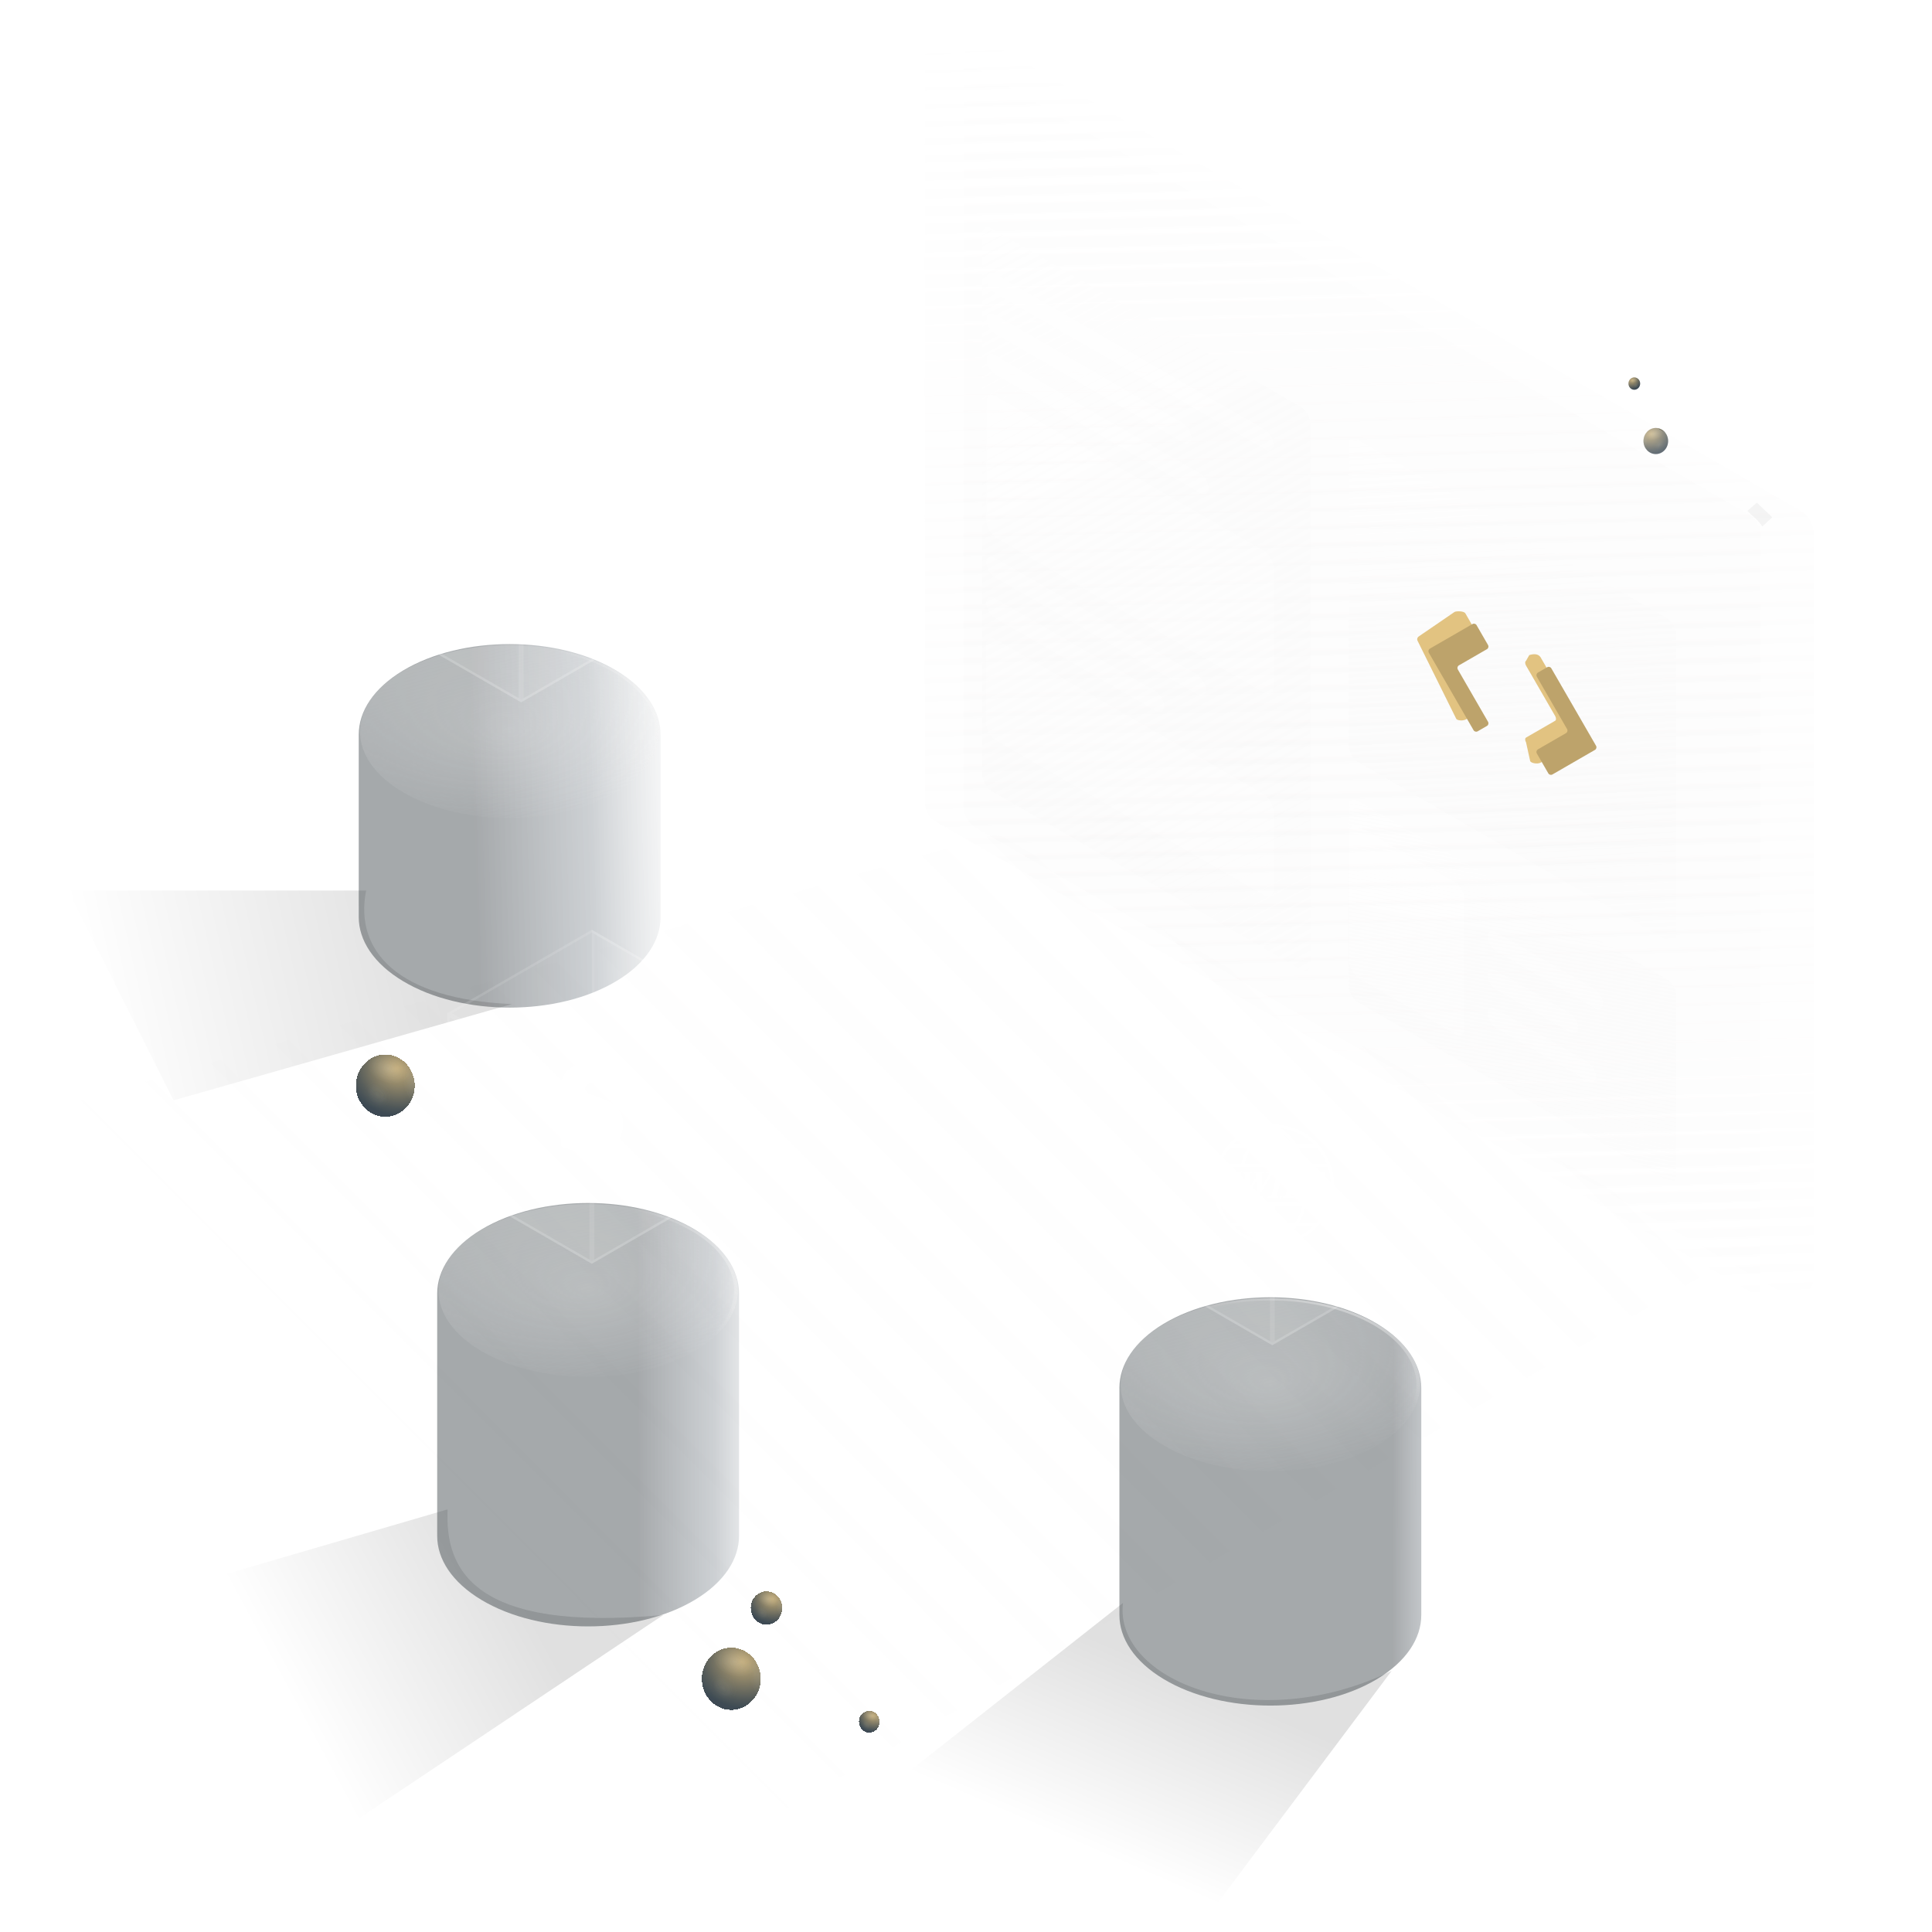 <?xml version="1.0" encoding="UTF-8"?> <svg xmlns="http://www.w3.org/2000/svg" width="640" height="640" viewBox="0 0 640 640" fill="none"><g clip-path="url(#clip0_382_3180)"><path d="M544.425 146.094C544.425 148.48 546.252 150.415 548.505 150.415C550.759 150.415 552.586 148.48 552.586 146.094C552.586 143.708 550.759 141.773 548.505 141.773C546.252 141.773 544.425 143.708 544.425 146.094Z" fill="url(#paint0_radial_382_3180)" fill-opacity="0.9"></path><path d="M544.425 146.094C544.425 148.48 546.252 150.415 548.505 150.415C550.759 150.415 552.586 148.48 552.586 146.094C552.586 143.708 550.759 141.773 548.505 141.773C546.252 141.773 544.425 143.708 544.425 146.094Z" fill="url(#paint1_radial_382_3180)" fill-opacity="0.2"></path><path d="M544.425 146.094C544.425 148.48 546.252 150.415 548.505 150.415C550.759 150.415 552.586 148.48 552.586 146.094C552.586 143.708 550.759 141.773 548.505 141.773C546.252 141.773 544.425 143.708 544.425 146.094Z" fill="url(#paint2_radial_382_3180)" fill-opacity="0.7"></path><path d="M544.425 146.094C544.425 148.48 546.252 150.415 548.505 150.415C550.759 150.415 552.586 148.48 552.586 146.094C552.586 143.708 550.759 141.773 548.505 141.773C546.252 141.773 544.425 143.708 544.425 146.094Z" fill="url(#paint3_radial_382_3180)" fill-opacity="0.6"></path><path d="M544.425 146.094C544.425 148.48 546.252 150.415 548.505 150.415C550.759 150.415 552.586 148.48 552.586 146.094C552.586 143.708 550.759 141.773 548.505 141.773C546.252 141.773 544.425 143.708 544.425 146.094Z" fill="url(#paint4_radial_382_3180)" fill-opacity="0.4"></path><path d="M544.425 146.094C544.425 148.48 546.252 150.415 548.505 150.415C550.759 150.415 552.586 148.48 552.586 146.094C552.586 143.708 550.759 141.773 548.505 141.773C546.252 141.773 544.425 143.708 544.425 146.094Z" fill="url(#paint5_radial_382_3180)" fill-opacity="0.2"></path><path d="M539.455 127.066C539.455 128.195 540.319 129.11 541.386 129.11C542.452 129.11 543.316 128.195 543.316 127.066C543.316 125.937 542.452 125.022 541.386 125.022C540.319 125.022 539.455 125.937 539.455 127.066Z" fill="url(#paint6_radial_382_3180)" fill-opacity="0.9"></path><path d="M539.455 127.066C539.455 128.195 540.319 129.11 541.386 129.11C542.452 129.11 543.316 128.195 543.316 127.066C543.316 125.937 542.452 125.022 541.386 125.022C540.319 125.022 539.455 125.937 539.455 127.066Z" fill="url(#paint7_radial_382_3180)" fill-opacity="0.2"></path><path d="M539.455 127.066C539.455 128.195 540.319 129.11 541.386 129.11C542.452 129.11 543.316 128.195 543.316 127.066C543.316 125.937 542.452 125.022 541.386 125.022C540.319 125.022 539.455 125.937 539.455 127.066Z" fill="url(#paint8_radial_382_3180)" fill-opacity="0.7"></path><path d="M539.455 127.066C539.455 128.195 540.319 129.11 541.386 129.11C542.452 129.11 543.316 128.195 543.316 127.066C543.316 125.937 542.452 125.022 541.386 125.022C540.319 125.022 539.455 125.937 539.455 127.066Z" fill="url(#paint9_radial_382_3180)" fill-opacity="0.6"></path><path d="M539.455 127.066C539.455 128.195 540.319 129.11 541.386 129.11C542.452 129.11 543.316 128.195 543.316 127.066C543.316 125.937 542.452 125.022 541.386 125.022C540.319 125.022 539.455 125.937 539.455 127.066Z" fill="url(#paint10_radial_382_3180)" fill-opacity="0.4"></path><path d="M539.455 127.066C539.455 128.195 540.319 129.11 541.386 129.11C542.452 129.11 543.316 128.195 543.316 127.066C543.316 125.937 542.452 125.022 541.386 125.022C540.319 125.022 539.455 125.937 539.455 127.066Z" fill="url(#paint11_radial_382_3180)" fill-opacity="0.2"></path><g filter="url(#filter0_f_382_3180)"><path d="M327.423 277.021C329.271 276.559 331.422 276.797 332.843 277.622L569.844 415.184C571.418 416.098 571.712 417.5 570.61 418.596C570.46 418.745 570.282 418.862 570.1 418.968L261.281 598.893C261.098 599 260.927 599.124 260.753 599.244C258.564 600.757 254.341 600.542 252.685 598.76L21.749 369.263C20.394 367.804 21.489 365.989 24.12 365.331L327.423 277.021Z" fill="url(#paint12_linear_382_3180)" fill-opacity="0.15"></path></g><g filter="url(#filter1_d_382_3180)"><path d="M145.388 349.634C145.388 355.334 141.024 359.955 135.64 359.955C130.257 359.955 125.893 355.334 125.893 349.634C125.893 343.934 130.257 339.313 135.64 339.313C141.024 339.313 145.388 343.934 145.388 349.634Z" fill="url(#paint13_radial_382_3180)" fill-opacity="0.9" shape-rendering="crispEdges"></path><path d="M145.388 349.634C145.388 355.334 141.024 359.955 135.64 359.955C130.257 359.955 125.893 355.334 125.893 349.634C125.893 343.934 130.257 339.313 135.64 339.313C141.024 339.313 145.388 343.934 145.388 349.634Z" fill="url(#paint14_radial_382_3180)" fill-opacity="0.2" shape-rendering="crispEdges"></path><path d="M145.388 349.634C145.388 355.334 141.024 359.955 135.64 359.955C130.257 359.955 125.893 355.334 125.893 349.634C125.893 343.934 130.257 339.313 135.64 339.313C141.024 339.313 145.388 343.934 145.388 349.634Z" fill="url(#paint15_radial_382_3180)" fill-opacity="0.7" shape-rendering="crispEdges"></path><path d="M145.388 349.634C145.388 355.334 141.024 359.955 135.64 359.955C130.257 359.955 125.893 355.334 125.893 349.634C125.893 343.934 130.257 339.313 135.64 339.313C141.024 339.313 145.388 343.934 145.388 349.634Z" fill="url(#paint16_radial_382_3180)" fill-opacity="0.6" shape-rendering="crispEdges"></path><path d="M145.388 349.634C145.388 355.334 141.024 359.955 135.64 359.955C130.257 359.955 125.893 355.334 125.893 349.634C125.893 343.934 130.257 339.313 135.64 339.313C141.024 339.313 145.388 343.934 145.388 349.634Z" fill="url(#paint17_radial_382_3180)" fill-opacity="0.4" shape-rendering="crispEdges"></path><path d="M145.388 349.634C145.388 355.334 141.024 359.955 135.64 359.955C130.257 359.955 125.893 355.334 125.893 349.634C125.893 343.934 130.257 339.313 135.64 339.313C141.024 339.313 145.388 343.934 145.388 349.634Z" fill="url(#paint18_radial_382_3180)" fill-opacity="0.2" shape-rendering="crispEdges"></path></g><g filter="url(#filter2_bd_382_3180)"><path d="M306.479 16.66C306.479 14.184 312.993 11.041 315.136 12.278L584.115 167.585C586.259 168.823 587.996 171.832 587.997 174.308L588.004 422.61C588.005 425.085 582.323 429.114 580.179 427.877L310.36 272.329C308.217 271.091 306.479 268.081 306.479 265.606L306.479 16.66Z" fill="url(#paint19_linear_382_3180)" fill-opacity="0.5" shape-rendering="crispEdges"></path></g><g filter="url(#filter3_b_382_3180)"><rect width="319.559" height="257.265" rx="3.641" transform="matrix(0.866 0.5 3.18617e-05 1 306.404 12.839)" fill="url(#paint20_linear_382_3180)" fill-opacity="0.5"></rect></g><g filter="url(#filter4_bd_382_3180)"><rect width="125.553" height="186.381" rx="3.641" transform="matrix(0.866 0.5 3.18617e-05 1 319.909 70.222)" fill="url(#paint21_linear_382_3180)" fill-opacity="0.6" shape-rendering="crispEdges"></rect></g><rect width="109.846" height="6.438" rx="3.219" transform="matrix(0.866 0.5 3.18617e-05 1 326.712 89.051)" fill="white" fill-opacity="0.3"></rect><rect width="78.444" height="6.438" rx="3.219" transform="matrix(0.866 0.5 3.18617e-05 1 326.712 102.496)" fill="white" fill-opacity="0.3"></rect><rect width="85.064" height="6.438" rx="3.219" transform="matrix(0.866 0.5 3.18617e-05 1 326.712 115.941)" fill="white" fill-opacity="0.3"></rect><rect width="109.846" height="46.9" rx="3.641" transform="matrix(0.866 0.5 3.18617e-05 1 326.712 129.387)" fill="white" fill-opacity="0.3"></rect><rect width="83.988" height="6.438" rx="3.219" transform="matrix(0.866 0.5 3.18617e-05 1 326.712 183.168)" fill="white" fill-opacity="0.3"></rect><rect width="68.07" height="6.438" rx="3.219" transform="matrix(0.866 0.5 3.18617e-05 1 326.712 196.613)" fill="white" fill-opacity="0.3"></rect><rect width="109.846" height="33.327" rx="3.641" transform="matrix(0.866 0.5 3.18617e-05 1 326.712 210.058)" fill="white" fill-opacity="0.3"></rect><g filter="url(#filter5_bd_382_3180)"><rect width="125.553" height="106.71" rx="3.641" transform="matrix(0.866 0.5 3.18617e-05 1 441.198 140.249)" fill="url(#paint22_linear_382_3180)" fill-opacity="0.6" shape-rendering="crispEdges"></rect></g><path fill-rule="evenodd" clip-rule="evenodd" d="M481.836 202.714C482.372 202.404 484.931 202.33 485.431 203.199L489.114 209.578C489.423 210.114 489.24 210.799 488.704 211.108L479.633 216.345C479.097 216.654 478.914 217.34 479.223 217.876L489.115 235.008C489.424 235.544 489.24 236.229 488.704 236.539L485.843 238.191C484.645 238.931 482.714 238.666 482.405 238.13L469.618 212.329C469.308 211.794 469.492 211.108 470.028 210.799L481.836 202.714Z" fill="#E2C381"></path><path fill-rule="evenodd" clip-rule="evenodd" d="M510.325 252.651C509.21 253.187 507.279 252.813 506.9 252.157L505.522 245.916C505.143 245.26 505.143 244.551 505.522 244.332L515.161 238.767C515.54 238.548 515.54 237.839 515.161 237.182L505.521 220.486C505.142 219.83 505.142 219.12 505.521 218.902L506.581 217.017C507.976 216.552 509.573 216.522 510.324 217.713L524.766 242.728C525.145 243.385 525.145 244.094 524.766 244.313L510.325 252.651Z" fill="#E2C381"></path><g filter="url(#filter6_bd_382_3180)"><path fill-rule="evenodd" clip-rule="evenodd" d="M486.568 211.048C487.047 210.772 487.21 210.16 486.934 209.682L483.131 203.095C482.855 202.617 482.244 202.453 481.765 202.729L467.684 210.859C467.205 211.135 467.042 211.747 467.318 212.225L482.133 237.885C482.409 238.363 483.02 238.527 483.499 238.251L486.569 236.478C487.047 236.202 487.211 235.591 486.935 235.112L476.923 217.771C476.647 217.293 476.811 216.681 477.289 216.405L486.568 211.048ZM503.462 244.228C502.984 244.504 502.82 245.115 503.096 245.594L506.899 252.181C507.175 252.659 507.787 252.823 508.265 252.547L522.347 244.417C522.825 244.14 522.989 243.529 522.713 243.051L507.898 217.39C507.622 216.912 507.01 216.748 506.532 217.024L503.461 218.797C502.983 219.073 502.819 219.685 503.095 220.163L513.107 237.504C513.383 237.983 513.219 238.594 512.741 238.87L503.462 244.228Z" fill="#BDA36B"></path></g><g filter="url(#filter7_bd_382_3180)"><rect width="125.553" height="66.688" rx="3.641" transform="matrix(0.866 0.5 3.18617e-05 1 441.2 259.822)" fill="url(#paint23_linear_382_3180)" fill-opacity="0.6" shape-rendering="crispEdges"></rect></g><g filter="url(#filter8_bd_382_3180)"><circle cx="5.036" cy="5.036" r="5.036" transform="matrix(0.866 0.5 3.18351e-05 1 317.626 37.203)" fill="white" fill-opacity="0.2" shape-rendering="crispEdges"></circle></g><g filter="url(#filter9_bd_382_3180)"><circle cx="5.036" cy="5.036" r="5.036" transform="matrix(0.866 0.5 3.18351e-05 1 332.181 45.606)" fill="white" fill-opacity="0.2" shape-rendering="crispEdges"></circle></g><g filter="url(#filter10_bd_382_3180)"><circle cx="5.036" cy="5.036" r="5.036" transform="matrix(0.866 0.5 3.18351e-05 1 346.735 54.01)" fill="white" fill-opacity="0.2" shape-rendering="crispEdges"></circle></g><g filter="url(#filter11_f_382_3180)"><path d="M581.979 166.504C585.484 169.945 586.333 170.364 587.006 171.472C585.835 172.534 585.121 173.136 583.783 174.402C582.78 172.642 581.244 171.679 578.846 169.249C580.303 167.992 580.955 167.401 581.979 166.504Z" fill="#C9C9C9" fill-opacity="0.19"></path></g><path opacity="0.8" fill-rule="evenodd" clip-rule="evenodd" d="M118.832 303.787C118.832 311.464 123.714 319.142 133.477 325C153.003 336.715 184.661 336.715 204.187 325C213.951 319.142 218.832 311.464 218.832 303.787V243.357C218.832 235.679 213.951 228.002 204.187 222.144C184.661 210.428 153.003 210.428 133.477 222.144C123.714 228.002 118.832 235.679 118.832 243.357V303.787Z" fill="url(#paint24_linear_382_3180)" fill-opacity="0.5"></path><g opacity="0.8" filter="url(#filter12_b_382_3180)"><circle cx="40.494" cy="40.494" r="40.494" transform="matrix(0.866 -0.5 0.866 0.5 98.703 242.347)" fill="url(#paint25_linear_382_3180)" fill-opacity="0.4"></circle><circle cx="40.494" cy="40.494" r="40.494" transform="matrix(0.866 -0.5 0.866 0.5 98.703 242.347)" fill="url(#paint26_radial_382_3180)" fill-opacity="0.2"></circle><circle cx="40.494" cy="40.494" r="39.994" transform="matrix(0.866 -0.5 0.866 0.5 98.703 242.347)" stroke="url(#paint27_linear_382_3180)" stroke-opacity="0.7"></circle></g><g style="mix-blend-mode:multiply" filter="url(#filter13_f_382_3180)"><path d="M57.5 364.5L169.571 332.608C131.808 331.035 117.303 315.067 121.287 295H22.5L57.5 364.5Z" fill="url(#paint28_linear_382_3180)" fill-opacity="0.12"></path></g><g opacity="0.2"><g filter="url(#filter14_i_382_3180)"><rect width="48.62" height="48.62" transform="matrix(0.866 0.5 -0.866 0.5 172.635 184.044)" fill="white" fill-opacity="0.25"></rect></g><rect x="-2.70733e-08" y="0.454" width="47.712" height="47.712" transform="matrix(0.866 0.5 -0.866 0.5 173.029 184.271)" stroke="white" stroke-opacity="0.4" stroke-width="0.908"></rect></g><g opacity="0.2"><g filter="url(#filter15_i_382_3180)"><rect width="48.62" height="48.62" transform="matrix(0.866 0.5 -2.20305e-08 1 172.635 135.423)" fill="white" fill-opacity="0.25"></rect></g><rect x="0.393" y="0.681" width="47.712" height="47.712" transform="matrix(0.866 0.5 -2.20305e-08 1 172.688 135.226)" stroke="white" stroke-opacity="0.4" stroke-width="0.908"></rect></g><g opacity="0.9"><circle cx="173.001" cy="185.978" r="24.613" fill="white" fill-opacity="0.15"></circle><path fill-rule="evenodd" clip-rule="evenodd" d="M178.305 202.169C179.998 201.401 181.861 200.455 183.666 199.336C181.922 201.344 180.052 201.876 178.305 202.169ZM174.164 205.717C173.994 205.717 172.536 205.717 172.536 205.184C172.536 204.891 173.003 203.941 173.411 203.827C174.283 203.47 176.149 202.995 176.265 202.995C176.439 202.995 177.958 203.176 178.128 203.176C178.244 203.176 179.354 203.113 179.998 202.941C180.751 202.759 181.687 202.408 182.559 201.876C183.434 201.344 184.715 200.219 185.297 199.272C185.645 198.74 185.822 198.033 186.233 197.558C186.755 196.853 187.746 196.258 188.56 195.493C189.377 194.661 190.197 193.778 190.951 192.834C189.377 200.279 179.821 205.717 174.164 205.717ZM177.726 165.238C180.696 165.888 184.078 167.182 186.987 170.143C187.923 171.086 188.74 172.389 189.088 173.39C189.258 173.802 189.258 174.455 189.554 174.866C190.021 175.58 190.835 176.166 191.417 176.937C192.177 177.763 192.64 178.652 193.052 179.595C193.222 179.889 193.283 180.303 193.457 180.66C193.689 181.129 194.098 183.376 194.098 184.207C194.098 185.922 193.518 188.048 192.756 189.702C192.756 189.762 192.82 189.762 192.82 189.938V191.413C192.177 200.518 181.394 207.074 174.631 207.074C173.817 207.074 171.487 206.956 171.487 205.302C171.487 205.121 171.606 204.592 171.722 204.177C170.435 204.359 167.928 204.83 166.471 204.83C165.37 204.83 160.296 204.773 160.296 201.994C160.296 199.39 164.843 199.215 165.718 199.215C168.163 199.215 170.728 199.923 173.234 201.105C172.822 201.226 172.069 201.462 171.953 201.462C171.777 201.462 171.545 201.28 171.31 201.226C169.682 200.63 167.813 200.279 166.123 200.279C165.135 200.279 164.958 200.219 163.794 200.518C163.678 200.518 161.638 201.051 161.638 201.876C161.638 202.463 163.269 202.82 163.617 202.877C164.315 202.995 165.773 203.113 165.888 203.113C176.265 203.113 192.353 194.368 192.353 183.908C192.353 181.96 191.478 179.184 189.725 177.406C189.609 178.177 189.438 179.003 189.143 179.834C188.972 180.367 188.505 181.31 188.505 181.428C188.505 181.428 191.417 184.676 191.417 185.389C191.417 185.804 190.78 187.63 190.78 187.691C190.198 186.097 189.377 184.5 187.746 182.907C187.514 183.143 187.282 183.493 187.048 183.793C186.755 184.207 186.404 184.621 186.057 185.033C185.297 185.922 183.55 187.455 183.55 187.63C183.55 187.63 185.645 189.762 186.349 192.242C186.465 192.599 186.639 193.303 186.639 193.424C186.639 193.778 185.474 194.549 185.474 194.607C185.413 192.599 184.599 190.47 182.44 188.462C179.937 190.352 177.314 191.891 174.808 193.128C176.323 194.431 177.198 196.321 177.198 197.679C177.198 198.329 176.848 199.75 176.555 199.923C176.204 200.162 175.802 200.279 175.39 200.4C175.857 199.805 176.265 198.447 176.265 197.86C176.265 196.796 175.567 195.139 174.399 194.25C174.109 194.074 173.701 193.66 173.585 193.66C173.411 193.66 171.954 194.31 171.139 194.607C170.203 194.963 169.215 195.257 168.224 195.55C165.251 196.439 162.452 196.971 159.598 196.971C158.491 196.971 153.648 196.853 153.648 194.192C153.648 190.234 162.632 189.877 163.848 189.877C166.532 189.877 169.099 190.176 171.838 191.413C171.31 191.589 170.319 192.003 170.203 192.003C170.029 192.003 166.998 191.12 164.26 191.12C163.034 191.12 161.522 191.241 160.357 191.471C159.421 191.652 158.491 191.891 157.674 192.242C157.381 192.302 155.225 193.249 155.225 194.074C155.225 194.192 155.573 194.431 155.807 194.549C156.975 195.139 158.024 195.081 159.189 195.081C170.203 195.081 187.103 186.272 188.097 177.113V175.637C187.569 169.668 178.479 165.824 174.048 165.824C173.933 165.824 173.179 165.888 172.707 166C173.002 166.121 173.35 166.121 173.646 166.239C173.878 166.302 174.164 166.42 174.46 166.532C174.927 166.713 175.741 167.128 176.265 167.596C176.671 167.953 176.903 168.485 177.314 168.779C177.607 169.078 178.189 169.018 178.656 169.199C180.168 169.668 182.038 170.375 183.611 171.086C184.248 171.437 185.063 171.794 185.767 172.208C186.002 172.389 186.172 172.74 186.349 173.034C186.639 173.508 186.987 174.279 187.103 174.93C184.078 172.619 181.044 171.437 178.012 170.436H177.842C177.958 172.033 177.314 173.626 176.204 175.223C179.531 176.112 183.023 177.406 186.465 179.834C186.288 180.246 186.057 180.717 185.767 181.129C184.309 180.064 182.736 179.239 181.278 178.531C180.928 178.359 176.033 176.523 175.274 176.523C175.097 176.523 173.933 177.706 173.295 178.238C171.722 179.535 170.148 180.542 168.572 181.485C172.823 182.081 177.082 183.025 181.333 185.858C181.043 186.151 180.4 186.747 180.229 186.747C180.113 186.747 179.003 185.922 178.363 185.622C175.39 184.144 169.737 182.731 166.3 182.731C166.007 182.731 162.632 184.207 161.808 184.44C159.421 185.151 156.798 186.034 154.356 186.034C153.533 186.034 151.904 185.979 151.904 184.621C151.904 181.96 161.171 181.31 161.808 181.31H163.848C162.391 181.9 160.647 182.55 159.25 182.907C157.908 183.264 156.512 183.493 155.225 183.908C154.99 183.968 154.758 184.144 154.527 184.265C154.527 184.265 154.472 184.325 154.643 184.325C154.758 184.325 156.683 184.026 157.729 183.793C163.034 182.492 168.743 180.367 173.994 175.462C175.274 174.216 176.204 172.683 176.5 171.325V170.143C176.323 168.842 174.46 167.485 173.295 167.128C172.536 166.889 171.078 166.596 170.908 166.596C170.612 166.596 170.203 166.771 169.913 167.246C171.777 167.66 173.932 167.246 175.567 169.61C175.567 169.61 175.625 169.668 175.567 169.786C175.097 169.61 169.386 168.247 168.456 168.247C168.108 168.247 165.37 170.2 164.727 170.611C162.979 171.676 161.171 172.683 159.421 173.566L165.425 173.626C168.044 173.802 171.023 174.158 173.701 174.691C173.585 174.748 172.536 175.873 172.304 175.873C172.188 175.873 170.319 175.516 169.386 175.398C167.697 175.159 165.949 175.105 164.199 174.984L156.628 175.159C156.216 175.105 155.402 175.047 155.402 174.334C155.402 173.802 156.039 173.451 156.512 173.269C156.859 173.151 157.265 172.922 157.613 172.801C161.345 171.207 165.19 169.078 168.983 166.653C168.868 166.595 168.627 166.596 168.511 166.596C168.34 166.596 167.874 166.653 167.526 166.771C167.581 166.834 167.642 166.834 167.697 166.834C167.175 167.128 166.3 167.714 166.123 167.714C165.718 167.714 165.135 167.182 165.135 166.834C165.135 165.77 167.526 165.706 167.697 165.706C170.084 165.649 170.264 165.77 170.435 165.77C170.551 165.77 171.545 165.238 172.188 165.12C173.118 164.881 173.585 164.881 174.46 164.881C175.451 164.881 176.616 164.999 177.726 165.238Z" fill="white"></path></g><g opacity="0.9" filter="url(#filter16_b_382_3180)"><rect width="48.62" height="48.62" transform="matrix(0.866 0.5 -2.20305e-08 1 130.53 159.733)" fill="white" fill-opacity="0.03"></rect><rect x="0.393" y="0.681" width="47.712" height="47.712" transform="matrix(0.866 0.5 -2.20305e-08 1 130.582 159.536)" stroke="white" stroke-opacity="0.12" stroke-width="0.908"></rect></g><g opacity="0.9" filter="url(#filter17_b_382_3180)"><rect width="48.62" height="48.62" transform="matrix(0.866 0.5 -0.866 0.5 172.637 135.418)" fill="white" fill-opacity="0.03"></rect><rect x="-2.70733e-08" y="0.454" width="47.712" height="47.712" transform="matrix(0.866 0.5 -0.866 0.5 173.031 135.645)" stroke="white" stroke-opacity="0.12" stroke-width="0.908"></rect></g><g opacity="0.9" filter="url(#filter18_b_382_3180)"><rect width="48.62" height="48.62" transform="matrix(-0.866 0.5 2.20305e-08 1 214.743 159.729)" fill="white" fill-opacity="0.03"></rect><rect x="-0.393" y="0.681" width="47.712" height="47.712" transform="matrix(-0.866 0.5 2.20305e-08 1 214.009 159.925)" stroke="white" stroke-opacity="0.12" stroke-width="0.908"></rect></g><g style="mix-blend-mode:multiply" filter="url(#filter19_f_382_3180)"><path d="M107.5 609.986L219.701 534.986C156.51 540.811 147.4 519.789 148.274 500L28.5 534.986L107.5 609.986Z" fill="url(#paint29_linear_382_3180)" fill-opacity="0.12"></path></g><g style="mix-blend-mode:multiply" filter="url(#filter20_f_382_3180)"><path d="M401.774 632.5L461 553.5C415.5 575.5 369 556.5 372 531L299 588.5L401.774 632.5Z" fill="url(#paint30_linear_382_3180)" fill-opacity="0.12"></path></g><path opacity="0.8" fill-rule="evenodd" clip-rule="evenodd" d="M144.82 508.768C144.82 516.445 149.702 524.123 159.465 529.981C178.991 541.697 210.649 541.697 230.176 529.981C239.939 524.123 244.82 516.445 244.82 508.768V428.504C244.82 420.826 239.939 413.149 230.176 407.291C210.649 395.575 178.991 395.575 159.465 407.291C149.702 413.149 144.82 420.826 144.82 428.504V508.768Z" fill="url(#paint31_linear_382_3180)" fill-opacity="0.5"></path><g opacity="0.8" filter="url(#filter21_b_382_3180)"><circle cx="40.494" cy="40.494" r="40.494" transform="matrix(0.866 -0.5 0.866 0.5 124.691 427.492)" fill="url(#paint32_linear_382_3180)" fill-opacity="0.4"></circle><circle cx="40.494" cy="40.494" r="40.494" transform="matrix(0.866 -0.5 0.866 0.5 124.691 427.492)" fill="url(#paint33_radial_382_3180)" fill-opacity="0.2"></circle><circle cx="40.494" cy="40.494" r="39.994" transform="matrix(0.866 -0.5 0.866 0.5 124.691 427.492)" stroke="url(#paint34_linear_382_3180)" stroke-opacity="0.7"></circle></g><path opacity="0.8" fill-rule="evenodd" clip-rule="evenodd" d="M370.818 535C370.818 542.678 375.7 550.355 385.463 556.213C404.989 567.929 436.647 567.929 456.174 556.213C465.937 550.355 470.818 542.678 470.818 535V459.737C470.818 452.059 465.937 444.382 456.174 438.524C436.647 426.808 404.989 426.808 385.463 438.524C375.7 444.382 370.818 452.059 370.818 459.737V535Z" fill="url(#paint35_linear_382_3180)" fill-opacity="0.5"></path><g opacity="0.8" filter="url(#filter22_b_382_3180)"><circle cx="40.494" cy="40.494" r="40.494" transform="matrix(0.866 -0.5 0.866 0.5 350.689 458.726)" fill="url(#paint36_linear_382_3180)" fill-opacity="0.4"></circle><circle cx="40.494" cy="40.494" r="40.494" transform="matrix(0.866 -0.5 0.866 0.5 350.689 458.726)" fill="url(#paint37_radial_382_3180)" fill-opacity="0.2"></circle><circle cx="40.494" cy="40.494" r="39.994" transform="matrix(0.866 -0.5 0.866 0.5 350.689 458.726)" stroke="url(#paint38_linear_382_3180)" stroke-opacity="0.7"></circle></g><g opacity="0.2"><g filter="url(#filter23_i_382_3180)"><rect width="55.311" height="55.311" transform="matrix(0.866 0.5 -0.866 0.5 421.465 390.317)" fill="white" fill-opacity="0.25"></rect></g><rect x="-2.70733e-08" y="0.454" width="54.403" height="54.403" transform="matrix(0.866 0.5 -0.866 0.5 421.859 390.544)" stroke="white" stroke-opacity="0.4" stroke-width="0.908"></rect></g><g opacity="0.2"><g filter="url(#filter24_i_382_3180)"><rect width="55.311" height="55.311" transform="matrix(0.866 0.5 -2.20305e-08 1 421.465 335.006)" fill="white" fill-opacity="0.25"></rect></g><rect x="0.393" y="0.681" width="54.403" height="54.403" transform="matrix(0.866 0.5 -2.20305e-08 1 421.518 334.809)" stroke="white" stroke-opacity="0.4" stroke-width="0.908"></rect></g><g opacity="0.9"><circle cx="421.891" cy="392.54" r="28" fill="white" fill-opacity="0.15"></circle><path d="M405.825 390.359C405.82 388.757 407.005 387.755 408.367 387.724C408.695 387.72 409.088 387.878 409.416 388.01C409.537 388.059 409.648 388.104 409.745 388.136C410.084 388.251 410.162 388.225 410.303 388.235C410.611 388.256 411.003 388.241 411.076 387.922H411.415L410.616 390.63H410.303C410.173 389.561 409.75 388.538 408.779 388.548C408.257 388.559 407.735 388.762 407.568 389.493C407.365 390.375 407.808 390.907 408.946 392.008C409.682 392.728 410.246 393.344 410.251 394.257C410.261 396.015 408.842 396.96 407.396 396.965C406.782 396.968 406.426 396.831 406.135 396.719C405.924 396.638 405.748 396.57 405.533 396.579C405.502 396.58 405.465 396.581 405.425 396.581C405.115 396.587 404.582 396.596 404.494 396.892H404.155L405.047 393.651H405.387C405.063 395.013 405.883 396.14 407.057 396.14C407.85 396.14 408.586 395.446 408.607 395.003C408.641 394.136 408.488 393.996 408.004 393.552C407.81 393.373 407.561 393.145 407.25 392.801L407.12 392.657C406.464 391.932 405.83 391.23 405.825 390.359Z" fill="white"></path><path d="M411.681 388.621L411.78 388.089H414.75L414.604 388.621C414.091 388.621 414.095 388.896 414.097 389.089C414.097 389.102 414.098 389.115 414.098 389.128V393.14L414.171 393.093L416.128 389.931V389.18C416.133 388.768 415.935 388.632 415.475 388.621L415.575 388.089H418.623L418.524 388.621C418.085 388.621 417.929 388.632 417.944 389.201C417.949 389.315 417.944 389.461 417.944 389.613V392.947L417.991 393.02L420.241 389.347C420.34 389.159 420.371 389.039 420.361 388.888C420.344 388.594 420.077 388.602 419.654 388.615C419.558 388.618 419.454 388.621 419.343 388.621L419.442 388.089H422.177L422.057 388.621C421.54 388.632 421.389 388.882 421.185 389.248C421.185 389.248 416.749 396.568 416.54 396.886C416.331 397.205 416.128 396.886 416.128 396.886L416.154 391.423V391.256C416.154 391.256 412.944 396.573 412.746 396.892C412.548 397.21 412.407 396.892 412.407 396.892V389.613C412.407 388.621 412.217 388.621 411.697 388.621H411.681Z" fill="white"></path><path d="M422.49 388.621L422.589 388.089H426.133L426.013 388.621C425.376 388.632 424.954 388.689 424.781 389.274L423.09 395.514C423.075 395.567 423.058 395.616 423.041 395.664C423.006 395.762 422.974 395.852 422.97 395.947L422.969 395.975C422.958 396.186 422.949 396.349 423.55 396.359L423.43 396.892H419.875L419.974 396.359C420.637 396.365 421.133 396.146 421.232 395.733L422.902 389.519C422.96 389.289 423.033 389.107 423.022 388.987C422.996 388.705 422.741 388.611 422.49 388.621Z" fill="white"></path><path d="M426.509 388.621L426.629 388.089H432.746L432.12 390.432H431.78C431.864 388.992 431.253 388.825 430.23 388.835C430.197 388.836 430.165 388.836 430.134 388.837C429.636 388.843 429.554 388.844 429.338 389.587L428.805 391.716H429.145C429.411 391.726 430.152 391.716 430.502 390.823L430.841 390.87L430.215 393.458H429.802C429.792 393.388 429.789 393.305 429.787 393.209C429.785 393.105 429.784 392.986 429.776 392.853C429.755 392.457 429.546 392.363 428.811 392.368H428.644L427.871 395.029C427.836 395.201 427.782 395.399 427.744 395.538L427.725 395.608C427.558 396.245 427.892 396.359 428.717 396.359L428.57 396.892H424.797L424.943 396.359C425.418 396.344 425.81 396.172 425.935 395.608L427.553 389.566C427.605 389.347 427.558 389.409 427.6 389.274C427.777 388.71 427.156 388.667 426.646 388.631C426.599 388.628 426.553 388.625 426.509 388.621Z" fill="white"></path><path d="M432.579 390.432L433.231 388.089H439.254L438.628 390.432H438.263C438.341 389.336 438.09 388.835 436.838 388.835L435.194 395.097C435.159 395.251 435.119 395.392 435.084 395.513C435.061 395.592 435.041 395.663 435.027 395.723C434.927 396.114 435.241 396.448 435.752 396.401L435.653 396.886H431.66L431.78 396.354L431.818 396.354C432.567 396.339 433.16 396.327 433.278 395.29L435.042 388.835C434.369 388.835 433.941 388.976 433.544 389.321C433.19 389.637 433.156 389.755 433.008 390.281C432.995 390.328 432.98 390.378 432.965 390.432H432.579Z" fill="white"></path><path d="M417.631 396.479C417.688 396.161 417.908 395.9 418.116 395.9C418.325 395.9 418.461 396.161 418.409 396.479C418.351 396.798 418.132 397.059 417.923 397.059C417.709 397.059 417.579 396.798 417.631 396.479Z" fill="white"></path><path d="M423.821 396.479C423.878 396.161 424.098 395.9 424.306 395.9C424.515 395.9 424.651 396.161 424.599 396.479C424.541 396.798 424.322 397.059 424.113 397.059C423.899 397.059 423.769 396.798 423.821 396.479Z" fill="white"></path><path d="M429.145 396.479C429.202 396.161 429.421 395.9 429.63 395.9C429.839 395.9 429.948 396.161 429.896 396.479C429.839 396.798 429.62 397.059 429.411 397.059C429.202 397.059 429.092 396.798 429.145 396.479Z" fill="white"></path><path d="M410.11 396.5C410.162 396.182 410.361 395.921 410.569 395.921C410.778 395.926 410.914 396.182 410.862 396.5C410.804 396.819 410.585 397.08 410.376 397.08C410.168 397.08 410.058 396.819 410.11 396.5Z" fill="white"></path><path d="M436.253 396.5C436.311 396.182 436.53 395.921 436.739 395.921C436.947 395.926 437.083 396.182 437.031 396.5C436.973 396.819 436.754 397.08 436.545 397.08C436.331 397.08 436.201 396.819 436.253 396.5Z" fill="white"></path><path fill-rule="evenodd" clip-rule="evenodd" d="M414.104 410.969C416.572 412.013 419.192 412.54 421.891 412.54C424.589 412.54 427.209 412.008 429.678 410.959C432.058 409.952 434.198 408.512 436.035 406.675C437.872 404.839 439.312 402.699 440.32 400.32C441.363 397.852 441.891 395.232 441.891 392.535C441.891 389.837 441.363 387.218 440.32 384.75C439.312 382.37 437.872 380.231 436.035 378.394C434.198 376.558 432.058 375.118 429.678 374.111C427.209 373.067 424.589 372.54 421.891 372.54C419.192 372.54 416.572 373.067 414.104 374.111C411.718 375.118 409.584 376.568 407.747 378.405C405.909 380.242 404.469 382.381 403.462 384.76C402.418 387.228 401.891 389.848 401.891 392.545C401.891 395.243 402.418 397.862 403.462 400.33C404.469 402.71 405.909 404.849 407.747 406.686C409.584 408.522 411.724 409.962 414.104 410.969ZM422.381 411.392V406.101H428.31C427.71 406.889 427.042 407.646 426.306 408.366C424.542 410.088 422.893 411.095 422.381 411.392ZM417.48 408.329C416.76 407.625 416.103 406.879 415.518 406.101H421.337V411.34C420.748 410.996 419.166 409.989 417.48 408.329ZM419.427 411.335C415.372 410.813 411.614 409.002 408.644 406.101H414.229C414.96 407.155 415.815 408.157 416.776 409.102C417.767 410.077 418.717 410.823 419.427 411.335ZM427.011 409.133C427.987 408.183 428.853 407.166 429.599 406.101H435.132C432.172 408.992 428.43 410.802 424.385 411.33C425.127 410.797 426.05 410.067 427.011 409.133ZM436.129 405.058H430.283C430.294 405.037 430.304 405.021 430.32 405C431.369 403.258 432.105 401.4 432.506 399.469H439.552C438.754 401.499 437.6 403.388 436.129 405.058ZM429.046 405.058H422.381V399.464H431.437C431.05 401.196 430.377 402.871 429.432 404.442C429.307 404.651 429.182 404.854 429.046 405.058ZM421.337 405.058H414.782C414.684 404.911 414.591 404.761 414.499 404.613C414.454 404.54 414.409 404.467 414.365 404.395C413.441 402.835 412.783 401.181 412.407 399.469H421.337V405.058ZM413.55 405.058H407.653C406.176 403.388 405.027 401.499 404.229 399.464H411.343C411.734 401.374 412.454 403.216 413.482 404.943C413.503 404.985 413.529 405.021 413.55 405.058ZM439.923 398.426H403.853C403.248 396.547 402.929 394.57 402.929 392.54C402.929 390.521 403.242 388.554 403.848 386.686H439.933C440.539 388.548 440.852 390.521 440.852 392.54C440.852 394.57 440.534 396.553 439.923 398.426ZM439.563 385.637H432.334C431.943 383.722 431.228 381.87 430.2 380.132C430.184 380.113 430.172 380.091 430.16 380.071C430.156 380.063 430.152 380.056 430.147 380.049H436.155C437.627 381.718 438.77 383.607 439.563 385.637ZM431.27 385.637H422.381V380.043H428.921C429.051 380.246 429.182 380.451 429.302 380.659C430.231 382.235 430.894 383.91 431.27 385.637ZM421.337 385.637H412.266C412.653 383.899 413.331 382.219 414.286 380.638C414.406 380.44 414.532 380.247 414.662 380.049H421.337V385.637ZM411.196 385.637H404.218C405.012 383.607 406.155 381.718 407.627 380.049H413.43C413.42 380.059 413.415 380.069 413.409 380.08C412.339 381.833 411.598 383.701 411.196 385.637ZM435.168 379.005H429.479C428.743 377.935 427.888 376.918 426.927 375.958C425.977 375.013 425.064 374.272 424.328 373.735C428.409 374.257 432.188 376.083 435.168 379.005ZM428.195 379.005H422.381V373.688C422.961 374.032 424.516 375.039 426.191 376.699C426.927 377.434 427.6 378.201 428.195 379.005ZM421.337 379.005H415.408C416.019 378.207 416.703 377.434 417.46 376.709C419.14 375.076 420.721 374.079 421.337 373.719V379.005ZM414.114 379.005H408.613C411.577 376.099 415.33 374.278 419.38 373.745C418.634 374.278 417.715 375.003 416.755 375.932C415.758 376.897 414.876 377.925 414.114 379.005Z" fill="white"></path></g><g opacity="0.9" filter="url(#filter25_b_382_3180)"><rect width="55.311" height="55.311" transform="matrix(0.866 0.5 -2.20305e-08 1 373.564 362.661)" fill="white" fill-opacity="0.03"></rect><rect x="0.393" y="0.681" width="54.403" height="54.403" transform="matrix(0.866 0.5 -2.20305e-08 1 373.617 362.464)" stroke="white" stroke-opacity="0.12" stroke-width="0.908"></rect></g><g opacity="0.9" filter="url(#filter26_b_382_3180)"><rect width="55.311" height="55.311" transform="matrix(0.866 0.5 -0.866 0.5 421.467 335)" fill="white" fill-opacity="0.03"></rect><rect x="-2.70733e-08" y="0.454" width="54.403" height="54.403" transform="matrix(0.866 0.5 -0.866 0.5 421.86 335.227)" stroke="white" stroke-opacity="0.12" stroke-width="0.908"></rect></g><g opacity="0.9" filter="url(#filter27_b_382_3180)"><rect width="55.311" height="55.311" transform="matrix(-0.866 0.5 2.20305e-08 1 469.367 362.656)" fill="white" fill-opacity="0.03"></rect><rect x="-0.393" y="0.681" width="54.403" height="54.403" transform="matrix(-0.866 0.5 2.20305e-08 1 468.633 362.853)" stroke="white" stroke-opacity="0.12" stroke-width="0.908"></rect></g><g opacity="0.2"><g filter="url(#filter28_i_382_3180)"><rect width="55.311" height="55.311" transform="matrix(0.866 0.5 -0.866 0.5 196.059 363.317)" fill="white" fill-opacity="0.25"></rect></g><rect x="-2.70733e-08" y="0.454" width="54.403" height="54.403" transform="matrix(0.866 0.5 -0.866 0.5 196.452 363.544)" stroke="white" stroke-opacity="0.4" stroke-width="0.908"></rect></g><g filter="url(#filter29_b_382_3180)"><path d="M169.736 346.546C167.992 349.968 167.992 354.449 167.992 363.41V368.21C167.992 377.17 167.992 381.651 169.736 385.073C171.27 388.084 173.718 390.532 176.728 392.066C180.151 393.81 184.631 393.81 193.592 393.81H198.392C207.353 393.81 211.833 393.81 215.256 392.066C218.267 390.532 220.714 388.084 222.248 385.073C223.992 381.651 223.992 377.17 223.992 368.21V363.41C223.992 354.449 223.992 349.968 222.248 346.546C220.714 343.535 218.267 341.087 215.256 339.553C211.833 337.81 207.353 337.81 198.392 337.81H193.592C184.631 337.81 180.151 337.81 176.728 339.553C173.718 341.087 171.27 343.535 169.736 346.546Z" fill="white" fill-opacity="0.15"></path></g><path fill-rule="evenodd" clip-rule="evenodd" d="M193.874 360.565C193.874 359.28 194.925 358.786 196.665 358.786C199.161 358.786 202.314 359.544 204.81 360.895V353.15C202.084 352.062 199.391 351.634 196.665 351.634C189.999 351.634 185.565 355.127 185.565 360.961C185.565 370.057 198.045 368.607 198.045 372.529C198.045 374.045 196.731 374.539 194.892 374.539C192.166 374.539 188.685 373.419 185.927 371.903V379.747C188.981 381.065 192.068 381.625 194.892 381.625C201.723 381.625 206.419 378.231 206.419 372.331C206.386 362.51 193.874 364.257 193.874 360.565Z" fill="white"></path><g opacity="0.2"><g filter="url(#filter30_i_382_3180)"><rect width="55.311" height="55.311" transform="matrix(0.866 0.5 -2.20305e-08 1 196.059 308.006)" fill="white" fill-opacity="0.25"></rect></g><rect x="0.393" y="0.681" width="54.403" height="54.403" transform="matrix(0.866 0.5 -2.20305e-08 1 196.111 307.809)" stroke="white" stroke-opacity="0.4" stroke-width="0.908"></rect></g><g opacity="0.9" filter="url(#filter31_b_382_3180)"><rect width="55.311" height="55.311" transform="matrix(0.866 0.5 -2.20305e-08 1 148.158 335.661)" fill="white" fill-opacity="0.03"></rect><rect x="0.393" y="0.681" width="54.403" height="54.403" transform="matrix(0.866 0.5 -2.20305e-08 1 148.211 335.464)" stroke="white" stroke-opacity="0.12" stroke-width="0.908"></rect></g><g opacity="0.9" filter="url(#filter32_b_382_3180)"><rect width="55.311" height="55.311" transform="matrix(0.866 0.5 -0.866 0.5 196.061 308)" fill="white" fill-opacity="0.03"></rect><rect x="-2.70733e-08" y="0.454" width="54.403" height="54.403" transform="matrix(0.866 0.5 -0.866 0.5 196.454 308.227)" stroke="white" stroke-opacity="0.12" stroke-width="0.908"></rect></g><g opacity="0.9" filter="url(#filter33_b_382_3180)"><rect width="55.311" height="55.311" transform="matrix(-0.866 0.5 2.20305e-08 1 243.961 335.656)" fill="white" fill-opacity="0.03"></rect><rect x="-0.393" y="0.681" width="54.403" height="54.403" transform="matrix(-0.866 0.5 2.20305e-08 1 243.227 335.853)" stroke="white" stroke-opacity="0.12" stroke-width="0.908"></rect></g><rect width="44.108" height="50.269" rx="3.641" transform="matrix(0.866 0.5 3.18617e-05 1 447 272)" fill="white" fill-opacity="0.3"></rect><rect width="44.108" height="6.253" rx="3.126" transform="matrix(0.866 0.5 3.18617e-05 1 492.802 307.19)" fill="white" fill-opacity="0.3"></rect><rect width="34.633" height="6.253" rx="3.126" transform="matrix(0.866 0.5 3.18617e-05 1 492.802 319.927)" fill="white" fill-opacity="0.3"></rect><rect width="41.42" height="6.253" rx="3.126" transform="matrix(0.866 0.5 3.18617e-05 1 492.802 332.665)" fill="white" fill-opacity="0.3"></rect><g filter="url(#filter34_d_382_3180)"><path d="M263.128 527.672C263.128 530.721 260.793 533.193 257.914 533.193C255.034 533.193 252.699 530.721 252.699 527.672C252.699 524.622 255.034 522.15 257.914 522.15C260.793 522.15 263.128 524.622 263.128 527.672Z" fill="url(#paint39_radial_382_3180)" fill-opacity="0.9" shape-rendering="crispEdges"></path><path d="M263.128 527.672C263.128 530.721 260.793 533.193 257.914 533.193C255.034 533.193 252.699 530.721 252.699 527.672C252.699 524.622 255.034 522.15 257.914 522.15C260.793 522.15 263.128 524.622 263.128 527.672Z" fill="url(#paint40_radial_382_3180)" fill-opacity="0.2" shape-rendering="crispEdges"></path><path d="M263.128 527.672C263.128 530.721 260.793 533.193 257.914 533.193C255.034 533.193 252.699 530.721 252.699 527.672C252.699 524.622 255.034 522.15 257.914 522.15C260.793 522.15 263.128 524.622 263.128 527.672Z" fill="url(#paint41_radial_382_3180)" fill-opacity="0.7" shape-rendering="crispEdges"></path><path d="M263.128 527.672C263.128 530.721 260.793 533.193 257.914 533.193C255.034 533.193 252.699 530.721 252.699 527.672C252.699 524.622 255.034 522.15 257.914 522.15C260.793 522.15 263.128 524.622 263.128 527.672Z" fill="url(#paint42_radial_382_3180)" fill-opacity="0.6" shape-rendering="crispEdges"></path><path d="M263.128 527.672C263.128 530.721 260.793 533.193 257.914 533.193C255.034 533.193 252.699 530.721 252.699 527.672C252.699 524.622 255.034 522.15 257.914 522.15C260.793 522.15 263.128 524.622 263.128 527.672Z" fill="url(#paint43_radial_382_3180)" fill-opacity="0.4" shape-rendering="crispEdges"></path><path d="M263.128 527.672C263.128 530.721 260.793 533.193 257.914 533.193C255.034 533.193 252.699 530.721 252.699 527.672C252.699 524.622 255.034 522.15 257.914 522.15C260.793 522.15 263.128 524.622 263.128 527.672Z" fill="url(#paint44_radial_382_3180)" fill-opacity="0.2" shape-rendering="crispEdges"></path></g><g filter="url(#filter35_d_382_3180)"><path d="M293.37 567.345C293.37 569.344 291.839 570.965 289.951 570.965C288.064 570.965 286.533 569.344 286.533 567.345C286.533 565.346 288.064 563.726 289.951 563.726C291.839 563.726 293.37 565.346 293.37 567.345Z" fill="url(#paint45_radial_382_3180)" fill-opacity="0.9" shape-rendering="crispEdges"></path><path d="M293.37 567.345C293.37 569.344 291.839 570.965 289.951 570.965C288.064 570.965 286.533 569.344 286.533 567.345C286.533 565.346 288.064 563.726 289.951 563.726C291.839 563.726 293.37 565.346 293.37 567.345Z" fill="url(#paint46_radial_382_3180)" fill-opacity="0.2" shape-rendering="crispEdges"></path><path d="M293.37 567.345C293.37 569.344 291.839 570.965 289.951 570.965C288.064 570.965 286.533 569.344 286.533 567.345C286.533 565.346 288.064 563.726 289.951 563.726C291.839 563.726 293.37 565.346 293.37 567.345Z" fill="url(#paint47_radial_382_3180)" fill-opacity="0.7" shape-rendering="crispEdges"></path><path d="M293.37 567.345C293.37 569.344 291.839 570.965 289.951 570.965C288.064 570.965 286.533 569.344 286.533 567.345C286.533 565.346 288.064 563.726 289.951 563.726C291.839 563.726 293.37 565.346 293.37 567.345Z" fill="url(#paint48_radial_382_3180)" fill-opacity="0.6" shape-rendering="crispEdges"></path><path d="M293.37 567.345C293.37 569.344 291.839 570.965 289.951 570.965C288.064 570.965 286.533 569.344 286.533 567.345C286.533 565.346 288.064 563.726 289.951 563.726C291.839 563.726 293.37 565.346 293.37 567.345Z" fill="url(#paint49_radial_382_3180)" fill-opacity="0.4" shape-rendering="crispEdges"></path><path d="M293.37 567.345C293.37 569.344 291.839 570.965 289.951 570.965C288.064 570.965 286.533 569.344 286.533 567.345C286.533 565.346 288.064 563.726 289.951 563.726C291.839 563.726 293.37 565.346 293.37 567.345Z" fill="url(#paint50_radial_382_3180)" fill-opacity="0.2" shape-rendering="crispEdges"></path></g><g filter="url(#filter36_d_382_3180)"><path d="M259.993 546.112C259.993 551.812 255.629 556.433 250.246 556.433C244.862 556.433 240.498 551.812 240.498 546.112C240.498 540.411 244.862 535.791 250.246 535.791C255.629 535.791 259.993 540.411 259.993 546.112Z" fill="url(#paint51_radial_382_3180)" fill-opacity="0.9" shape-rendering="crispEdges"></path><path d="M259.993 546.112C259.993 551.812 255.629 556.433 250.246 556.433C244.862 556.433 240.498 551.812 240.498 546.112C240.498 540.411 244.862 535.791 250.246 535.791C255.629 535.791 259.993 540.411 259.993 546.112Z" fill="url(#paint52_radial_382_3180)" fill-opacity="0.2" shape-rendering="crispEdges"></path><path d="M259.993 546.112C259.993 551.812 255.629 556.433 250.246 556.433C244.862 556.433 240.498 551.812 240.498 546.112C240.498 540.411 244.862 535.791 250.246 535.791C255.629 535.791 259.993 540.411 259.993 546.112Z" fill="url(#paint53_radial_382_3180)" fill-opacity="0.7" shape-rendering="crispEdges"></path><path d="M259.993 546.112C259.993 551.812 255.629 556.433 250.246 556.433C244.862 556.433 240.498 551.812 240.498 546.112C240.498 540.411 244.862 535.791 250.246 535.791C255.629 535.791 259.993 540.411 259.993 546.112Z" fill="url(#paint54_radial_382_3180)" fill-opacity="0.6" shape-rendering="crispEdges"></path><path d="M259.993 546.112C259.993 551.812 255.629 556.433 250.246 556.433C244.862 556.433 240.498 551.812 240.498 546.112C240.498 540.411 244.862 535.791 250.246 535.791C255.629 535.791 259.993 540.411 259.993 546.112Z" fill="url(#paint55_radial_382_3180)" fill-opacity="0.4" shape-rendering="crispEdges"></path><path d="M259.993 546.112C259.993 551.812 255.629 556.433 250.246 556.433C244.862 556.433 240.498 551.812 240.498 546.112C240.498 540.411 244.862 535.791 250.246 535.791C255.629 535.791 259.993 540.411 259.993 546.112Z" fill="url(#paint56_radial_382_3180)" fill-opacity="0.2" shape-rendering="crispEdges"></path></g></g><defs><filter id="filter0_f_382_3180" x="-25.834" y="229.788" width="644.104" height="417.464" filterUnits="userSpaceOnUse" color-interpolation-filters="sRGB"><feFlood flood-opacity="0" result="BackgroundImageFix"></feFlood><feBlend mode="normal" in="SourceGraphic" in2="BackgroundImageFix" result="shape"></feBlend><feGaussianBlur stdDeviation="23.5" result="effect1_foregroundBlur_382_3180"></feGaussianBlur></filter><filter id="filter1_d_382_3180" x="108.893" y="339.313" width="37.495" height="39.642" filterUnits="userSpaceOnUse" color-interpolation-filters="sRGB"><feFlood flood-opacity="0" result="BackgroundImageFix"></feFlood><feColorMatrix in="SourceAlpha" type="matrix" values="0 0 0 0 0 0 0 0 0 0 0 0 0 0 0 0 0 0 127 0" result="hardAlpha"></feColorMatrix><feOffset dx="-8" dy="10"></feOffset><feGaussianBlur stdDeviation="4.5"></feGaussianBlur><feComposite in2="hardAlpha" operator="out"></feComposite><feColorMatrix type="matrix" values="0 0 0 0 0.094 0 0 0 0 0.13 0 0 0 0 0.156 0 0 0 0.4 0"></feColorMatrix><feBlend mode="normal" in2="BackgroundImageFix" result="effect1_dropShadow_382_3180"></feBlend><feBlend mode="normal" in="SourceGraphic" in2="effect1_dropShadow_382_3180" result="shape"></feBlend></filter><filter id="filter2_bd_382_3180" x="272.797" y="-32.606" width="374.379" height="508.961" filterUnits="userSpaceOnUse" color-interpolation-filters="sRGB"><feFlood flood-opacity="0" result="BackgroundImageFix"></feFlood><feGaussianBlur in="BackgroundImageFix" stdDeviation="6.372"></feGaussianBlur><feComposite in2="SourceAlpha" operator="in" result="effect1_backgroundBlur_382_3180"></feComposite><feColorMatrix in="SourceAlpha" type="matrix" values="0 0 0 0 0 0 0 0 0 0 0 0 0 0 0 0 0 0 127 0" result="hardAlpha"></feColorMatrix><feOffset dx="12.745" dy="1.821"></feOffset><feGaussianBlur stdDeviation="23.213"></feGaussianBlur><feComposite in2="hardAlpha" operator="out"></feComposite><feColorMatrix type="matrix" values="0 0 0 0 0 0 0 0 0 0 0 0 0 0 0 0 0 0 0.1 0"></feColorMatrix><feBlend mode="normal" in2="effect1_backgroundBlur_382_3180" result="effect2_dropShadow_382_3180"></feBlend><feBlend mode="normal" in="SourceGraphic" in2="effect2_dropShadow_382_3180" result="shape"></feBlend></filter><filter id="filter3_b_382_3180" x="293.66" y="1.485" width="302.238" height="439.763" filterUnits="userSpaceOnUse" color-interpolation-filters="sRGB"><feFlood flood-opacity="0" result="BackgroundImageFix"></feFlood><feGaussianBlur in="BackgroundImageFix" stdDeviation="6.372"></feGaussianBlur><feComposite in2="SourceAlpha" operator="in" result="effect1_backgroundBlur_382_3180"></feComposite><feBlend mode="normal" in="SourceGraphic" in2="effect1_backgroundBlur_382_3180" result="shape"></feBlend></filter><filter id="filter4_bd_382_3180" x="307.165" y="58.867" width="137.866" height="273.691" filterUnits="userSpaceOnUse" color-interpolation-filters="sRGB"><feFlood flood-opacity="0" result="BackgroundImageFix"></feFlood><feGaussianBlur in="BackgroundImageFix" stdDeviation="6.372"></feGaussianBlur><feComposite in2="SourceAlpha" operator="in" result="effect1_backgroundBlur_382_3180"></feComposite><feColorMatrix in="SourceAlpha" type="matrix" values="0 0 0 0 0 0 0 0 0 0 0 0 0 0 0 0 0 0 127 0" result="hardAlpha"></feColorMatrix><feOffset dx="5.462" dy="3.641"></feOffset><feGaussianBlur stdDeviation="5.462"></feGaussianBlur><feComposite in2="hardAlpha" operator="out"></feComposite><feColorMatrix type="matrix" values="0 0 0 0 0 0 0 0 0 0 0 0 0 0 0 0 0 0 0.09 0"></feColorMatrix><feBlend mode="normal" in2="effect1_backgroundBlur_382_3180" result="effect2_dropShadow_382_3180"></feBlend><feBlend mode="normal" in="SourceGraphic" in2="effect2_dropShadow_382_3180" result="shape"></feBlend></filter><filter id="filter5_bd_382_3180" x="428.454" y="128.895" width="137.864" height="194.02" filterUnits="userSpaceOnUse" color-interpolation-filters="sRGB"><feFlood flood-opacity="0" result="BackgroundImageFix"></feFlood><feGaussianBlur in="BackgroundImageFix" stdDeviation="6.372"></feGaussianBlur><feComposite in2="SourceAlpha" operator="in" result="effect1_backgroundBlur_382_3180"></feComposite><feColorMatrix in="SourceAlpha" type="matrix" values="0 0 0 0 0 0 0 0 0 0 0 0 0 0 0 0 0 0 127 0" result="hardAlpha"></feColorMatrix><feOffset dx="5.462" dy="3.641"></feOffset><feGaussianBlur stdDeviation="5.462"></feGaussianBlur><feComposite in2="hardAlpha" operator="out"></feComposite><feColorMatrix type="matrix" values="0 0 0 0 0 0 0 0 0 0 0 0 0 0 0 0 0 0 0.09 0"></feColorMatrix><feBlend mode="normal" in2="effect1_backgroundBlur_382_3180" result="effect2_dropShadow_382_3180"></feBlend><feBlend mode="normal" in="SourceGraphic" in2="effect2_dropShadow_382_3180" result="shape"></feBlend></filter><filter id="filter6_bd_382_3180" x="453.184" y="188.595" width="87.663" height="80.086" filterUnits="userSpaceOnUse" color-interpolation-filters="sRGB"><feFlood flood-opacity="0" result="BackgroundImageFix"></feFlood><feGaussianBlur in="BackgroundImageFix" stdDeviation="7"></feGaussianBlur><feComposite in2="SourceAlpha" operator="in" result="effect1_backgroundBlur_382_3180"></feComposite><feColorMatrix in="SourceAlpha" type="matrix" values="0 0 0 0 0 0 0 0 0 0 0 0 0 0 0 0 0 0 127 0" result="hardAlpha"></feColorMatrix><feOffset dx="6" dy="4"></feOffset><feGaussianBlur stdDeviation="6"></feGaussianBlur><feComposite in2="hardAlpha" operator="out"></feComposite><feColorMatrix type="matrix" values="0 0 0 0 0 0 0 0 0 0 0 0 0 0 0 0 0 0 0.09 0"></feColorMatrix><feBlend mode="normal" in2="effect1_backgroundBlur_382_3180" result="effect2_dropShadow_382_3180"></feBlend><feBlend mode="normal" in="SourceGraphic" in2="effect2_dropShadow_382_3180" result="shape"></feBlend></filter><filter id="filter7_bd_382_3180" x="428.456" y="248.468" width="137.863" height="153.998" filterUnits="userSpaceOnUse" color-interpolation-filters="sRGB"><feFlood flood-opacity="0" result="BackgroundImageFix"></feFlood><feGaussianBlur in="BackgroundImageFix" stdDeviation="6.372"></feGaussianBlur><feComposite in2="SourceAlpha" operator="in" result="effect1_backgroundBlur_382_3180"></feComposite><feColorMatrix in="SourceAlpha" type="matrix" values="0 0 0 0 0 0 0 0 0 0 0 0 0 0 0 0 0 0 127 0" result="hardAlpha"></feColorMatrix><feOffset dx="5.462" dy="3.641"></feOffset><feGaussianBlur stdDeviation="5.462"></feGaussianBlur><feComposite in2="hardAlpha" operator="out"></feComposite><feColorMatrix type="matrix" values="0 0 0 0 0 0 0 0 0 0 0 0 0 0 0 0 0 0 0.09 0"></feColorMatrix><feBlend mode="normal" in2="effect1_backgroundBlur_382_3180" result="effect2_dropShadow_382_3180"></feBlend><feBlend mode="normal" in="SourceGraphic" in2="effect2_dropShadow_382_3180" result="shape"></feBlend></filter><filter id="filter8_bd_382_3180" x="303.626" y="25.126" width="42.723" height="43.263" filterUnits="userSpaceOnUse" color-interpolation-filters="sRGB"><feFlood flood-opacity="0" result="BackgroundImageFix"></feFlood><feGaussianBlur in="BackgroundImageFix" stdDeviation="7"></feGaussianBlur><feComposite in2="SourceAlpha" operator="in" result="effect1_backgroundBlur_382_3180"></feComposite><feColorMatrix in="SourceAlpha" type="matrix" values="0 0 0 0 0 0 0 0 0 0 0 0 0 0 0 0 0 0 127 0" result="hardAlpha"></feColorMatrix><feOffset dx="6" dy="4"></feOffset><feGaussianBlur stdDeviation="7"></feGaussianBlur><feComposite in2="hardAlpha" operator="out"></feComposite><feColorMatrix type="matrix" values="0 0 0 0 0 0 0 0 0 0 0 0 0 0 0 0 0 0 0.07 0"></feColorMatrix><feBlend mode="normal" in2="effect1_backgroundBlur_382_3180" result="effect2_dropShadow_382_3180"></feBlend><feBlend mode="normal" in="SourceGraphic" in2="effect2_dropShadow_382_3180" result="shape"></feBlend></filter><filter id="filter9_bd_382_3180" x="318.181" y="33.529" width="42.723" height="43.263" filterUnits="userSpaceOnUse" color-interpolation-filters="sRGB"><feFlood flood-opacity="0" result="BackgroundImageFix"></feFlood><feGaussianBlur in="BackgroundImageFix" stdDeviation="7"></feGaussianBlur><feComposite in2="SourceAlpha" operator="in" result="effect1_backgroundBlur_382_3180"></feComposite><feColorMatrix in="SourceAlpha" type="matrix" values="0 0 0 0 0 0 0 0 0 0 0 0 0 0 0 0 0 0 127 0" result="hardAlpha"></feColorMatrix><feOffset dx="6" dy="4"></feOffset><feGaussianBlur stdDeviation="7"></feGaussianBlur><feComposite in2="hardAlpha" operator="out"></feComposite><feColorMatrix type="matrix" values="0 0 0 0 0 0 0 0 0 0 0 0 0 0 0 0 0 0 0.07 0"></feColorMatrix><feBlend mode="normal" in2="effect1_backgroundBlur_382_3180" result="effect2_dropShadow_382_3180"></feBlend><feBlend mode="normal" in="SourceGraphic" in2="effect2_dropShadow_382_3180" result="shape"></feBlend></filter><filter id="filter10_bd_382_3180" x="332.735" y="41.932" width="42.723" height="43.263" filterUnits="userSpaceOnUse" color-interpolation-filters="sRGB"><feFlood flood-opacity="0" result="BackgroundImageFix"></feFlood><feGaussianBlur in="BackgroundImageFix" stdDeviation="7"></feGaussianBlur><feComposite in2="SourceAlpha" operator="in" result="effect1_backgroundBlur_382_3180"></feComposite><feColorMatrix in="SourceAlpha" type="matrix" values="0 0 0 0 0 0 0 0 0 0 0 0 0 0 0 0 0 0 127 0" result="hardAlpha"></feColorMatrix><feOffset dx="6" dy="4"></feOffset><feGaussianBlur stdDeviation="7"></feGaussianBlur><feComposite in2="hardAlpha" operator="out"></feComposite><feColorMatrix type="matrix" values="0 0 0 0 0 0 0 0 0 0 0 0 0 0 0 0 0 0 0.07 0"></feColorMatrix><feBlend mode="normal" in2="effect1_backgroundBlur_382_3180" result="effect2_dropShadow_382_3180"></feBlend><feBlend mode="normal" in="SourceGraphic" in2="effect2_dropShadow_382_3180" result="shape"></feBlend></filter><filter id="filter11_f_382_3180" x="577.025" y="164.683" width="11.802" height="11.54" filterUnits="userSpaceOnUse" color-interpolation-filters="sRGB"><feFlood flood-opacity="0" result="BackgroundImageFix"></feFlood><feBlend mode="normal" in="SourceGraphic" in2="BackgroundImageFix" result="shape"></feBlend><feGaussianBlur stdDeviation="0.91" result="effect1_foregroundBlur_382_3180"></feGaussianBlur></filter><filter id="filter12_b_382_3180" x="105.247" y="199.714" width="127.192" height="85.264" filterUnits="userSpaceOnUse" color-interpolation-filters="sRGB"><feFlood flood-opacity="0" result="BackgroundImageFix"></feFlood><feGaussianBlur in="BackgroundImageFix" stdDeviation="7"></feGaussianBlur><feComposite in2="SourceAlpha" operator="in" result="effect1_backgroundBlur_382_3180"></feComposite><feBlend mode="normal" in="SourceGraphic" in2="effect1_backgroundBlur_382_3180" result="shape"></feBlend></filter><filter id="filter13_f_382_3180" x="17.5" y="290" width="157.071" height="79.5" filterUnits="userSpaceOnUse" color-interpolation-filters="sRGB"><feFlood flood-opacity="0" result="BackgroundImageFix"></feFlood><feBlend mode="normal" in="SourceGraphic" in2="BackgroundImageFix" result="shape"></feBlend><feGaussianBlur stdDeviation="2.5" result="effect1_foregroundBlur_382_3180"></feGaussianBlur></filter><filter id="filter14_i_382_3180" x="130.529" y="184.044" width="84.212" height="48.62" filterUnits="userSpaceOnUse" color-interpolation-filters="sRGB"><feFlood flood-opacity="0" result="BackgroundImageFix"></feFlood><feBlend mode="normal" in="SourceGraphic" in2="BackgroundImageFix" result="shape"></feBlend><feColorMatrix in="SourceAlpha" type="matrix" values="0 0 0 0 0 0 0 0 0 0 0 0 0 0 0 0 0 0 127 0" result="hardAlpha"></feColorMatrix><feOffset></feOffset><feGaussianBlur stdDeviation="9.084"></feGaussianBlur><feComposite in2="hardAlpha" operator="arithmetic" k2="-1" k3="1"></feComposite><feColorMatrix type="matrix" values="0 0 0 0 1 0 0 0 0 1 0 0 0 0 1 0 0 0 0.3 0"></feColorMatrix><feBlend mode="normal" in2="shape" result="effect1_innerShadow_382_3180"></feBlend></filter><filter id="filter15_i_382_3180" x="172.635" y="135.423" width="42.106" height="72.93" filterUnits="userSpaceOnUse" color-interpolation-filters="sRGB"><feFlood flood-opacity="0" result="BackgroundImageFix"></feFlood><feBlend mode="normal" in="SourceGraphic" in2="BackgroundImageFix" result="shape"></feBlend><feColorMatrix in="SourceAlpha" type="matrix" values="0 0 0 0 0 0 0 0 0 0 0 0 0 0 0 0 0 0 127 0" result="hardAlpha"></feColorMatrix><feOffset></feOffset><feGaussianBlur stdDeviation="9.084"></feGaussianBlur><feComposite in2="hardAlpha" operator="arithmetic" k2="-1" k3="1"></feComposite><feColorMatrix type="matrix" values="0 0 0 0 1 0 0 0 0 1 0 0 0 0 1 0 0 0 0.3 0"></feColorMatrix><feBlend mode="normal" in2="shape" result="effect1_innerShadow_382_3180"></feBlend></filter><filter id="filter16_b_382_3180" x="129.53" y="158.733" width="44.106" height="74.93" filterUnits="userSpaceOnUse" color-interpolation-filters="sRGB"><feFlood flood-opacity="0" result="BackgroundImageFix"></feFlood><feGaussianBlur in="BackgroundImageFix" stdDeviation="0.5"></feGaussianBlur><feComposite in2="SourceAlpha" operator="in" result="effect1_backgroundBlur_382_3180"></feComposite><feBlend mode="normal" in="SourceGraphic" in2="effect1_backgroundBlur_382_3180" result="shape"></feBlend></filter><filter id="filter17_b_382_3180" x="129.531" y="134.418" width="86.212" height="50.62" filterUnits="userSpaceOnUse" color-interpolation-filters="sRGB"><feFlood flood-opacity="0" result="BackgroundImageFix"></feFlood><feGaussianBlur in="BackgroundImageFix" stdDeviation="0.5"></feGaussianBlur><feComposite in2="SourceAlpha" operator="in" result="effect1_backgroundBlur_382_3180"></feComposite><feBlend mode="normal" in="SourceGraphic" in2="effect1_backgroundBlur_382_3180" result="shape"></feBlend></filter><filter id="filter18_b_382_3180" x="171.637" y="158.729" width="44.106" height="74.93" filterUnits="userSpaceOnUse" color-interpolation-filters="sRGB"><feFlood flood-opacity="0" result="BackgroundImageFix"></feFlood><feGaussianBlur in="BackgroundImageFix" stdDeviation="0.5"></feGaussianBlur><feComposite in2="SourceAlpha" operator="in" result="effect1_backgroundBlur_382_3180"></feComposite><feBlend mode="normal" in="SourceGraphic" in2="effect1_backgroundBlur_382_3180" result="shape"></feBlend></filter><filter id="filter19_f_382_3180" x="23.5" y="495" width="201.201" height="119.986" filterUnits="userSpaceOnUse" color-interpolation-filters="sRGB"><feFlood flood-opacity="0" result="BackgroundImageFix"></feFlood><feBlend mode="normal" in="SourceGraphic" in2="BackgroundImageFix" result="shape"></feBlend><feGaussianBlur stdDeviation="2.5" result="effect1_foregroundBlur_382_3180"></feGaussianBlur></filter><filter id="filter20_f_382_3180" x="294" y="526" width="172" height="111.5" filterUnits="userSpaceOnUse" color-interpolation-filters="sRGB"><feFlood flood-opacity="0" result="BackgroundImageFix"></feFlood><feBlend mode="normal" in="SourceGraphic" in2="BackgroundImageFix" result="shape"></feBlend><feGaussianBlur stdDeviation="2.5" result="effect1_foregroundBlur_382_3180"></feGaussianBlur></filter><filter id="filter21_b_382_3180" x="131.235" y="384.86" width="127.192" height="85.264" filterUnits="userSpaceOnUse" color-interpolation-filters="sRGB"><feFlood flood-opacity="0" result="BackgroundImageFix"></feFlood><feGaussianBlur in="BackgroundImageFix" stdDeviation="7"></feGaussianBlur><feComposite in2="SourceAlpha" operator="in" result="effect1_backgroundBlur_382_3180"></feComposite><feBlend mode="normal" in="SourceGraphic" in2="effect1_backgroundBlur_382_3180" result="shape"></feBlend></filter><filter id="filter22_b_382_3180" x="357.233" y="416.094" width="127.192" height="85.264" filterUnits="userSpaceOnUse" color-interpolation-filters="sRGB"><feFlood flood-opacity="0" result="BackgroundImageFix"></feFlood><feGaussianBlur in="BackgroundImageFix" stdDeviation="7"></feGaussianBlur><feComposite in2="SourceAlpha" operator="in" result="effect1_backgroundBlur_382_3180"></feComposite><feBlend mode="normal" in="SourceGraphic" in2="effect1_backgroundBlur_382_3180" result="shape"></feBlend></filter><filter id="filter23_i_382_3180" x="373.564" y="390.317" width="95.802" height="55.311" filterUnits="userSpaceOnUse" color-interpolation-filters="sRGB"><feFlood flood-opacity="0" result="BackgroundImageFix"></feFlood><feBlend mode="normal" in="SourceGraphic" in2="BackgroundImageFix" result="shape"></feBlend><feColorMatrix in="SourceAlpha" type="matrix" values="0 0 0 0 0 0 0 0 0 0 0 0 0 0 0 0 0 0 127 0" result="hardAlpha"></feColorMatrix><feOffset></feOffset><feGaussianBlur stdDeviation="9.084"></feGaussianBlur><feComposite in2="hardAlpha" operator="arithmetic" k2="-1" k3="1"></feComposite><feColorMatrix type="matrix" values="0 0 0 0 1 0 0 0 0 1 0 0 0 0 1 0 0 0 0.3 0"></feColorMatrix><feBlend mode="normal" in2="shape" result="effect1_innerShadow_382_3180"></feBlend></filter><filter id="filter24_i_382_3180" x="421.465" y="335.006" width="47.901" height="82.967" filterUnits="userSpaceOnUse" color-interpolation-filters="sRGB"><feFlood flood-opacity="0" result="BackgroundImageFix"></feFlood><feBlend mode="normal" in="SourceGraphic" in2="BackgroundImageFix" result="shape"></feBlend><feColorMatrix in="SourceAlpha" type="matrix" values="0 0 0 0 0 0 0 0 0 0 0 0 0 0 0 0 0 0 127 0" result="hardAlpha"></feColorMatrix><feOffset></feOffset><feGaussianBlur stdDeviation="9.084"></feGaussianBlur><feComposite in2="hardAlpha" operator="arithmetic" k2="-1" k3="1"></feComposite><feColorMatrix type="matrix" values="0 0 0 0 1 0 0 0 0 1 0 0 0 0 1 0 0 0 0.3 0"></feColorMatrix><feBlend mode="normal" in2="shape" result="effect1_innerShadow_382_3180"></feBlend></filter><filter id="filter25_b_382_3180" x="372.564" y="361.661" width="49.901" height="84.967" filterUnits="userSpaceOnUse" color-interpolation-filters="sRGB"><feFlood flood-opacity="0" result="BackgroundImageFix"></feFlood><feGaussianBlur in="BackgroundImageFix" stdDeviation="0.5"></feGaussianBlur><feComposite in2="SourceAlpha" operator="in" result="effect1_backgroundBlur_382_3180"></feComposite><feBlend mode="normal" in="SourceGraphic" in2="effect1_backgroundBlur_382_3180" result="shape"></feBlend></filter><filter id="filter26_b_382_3180" x="372.566" y="334" width="97.802" height="57.311" filterUnits="userSpaceOnUse" color-interpolation-filters="sRGB"><feFlood flood-opacity="0" result="BackgroundImageFix"></feFlood><feGaussianBlur in="BackgroundImageFix" stdDeviation="0.5"></feGaussianBlur><feComposite in2="SourceAlpha" operator="in" result="effect1_backgroundBlur_382_3180"></feComposite><feBlend mode="normal" in="SourceGraphic" in2="effect1_backgroundBlur_382_3180" result="shape"></feBlend></filter><filter id="filter27_b_382_3180" x="420.466" y="361.656" width="49.901" height="84.967" filterUnits="userSpaceOnUse" color-interpolation-filters="sRGB"><feFlood flood-opacity="0" result="BackgroundImageFix"></feFlood><feGaussianBlur in="BackgroundImageFix" stdDeviation="0.5"></feGaussianBlur><feComposite in2="SourceAlpha" operator="in" result="effect1_backgroundBlur_382_3180"></feComposite><feBlend mode="normal" in="SourceGraphic" in2="effect1_backgroundBlur_382_3180" result="shape"></feBlend></filter><filter id="filter28_i_382_3180" x="148.158" y="363.317" width="95.802" height="55.311" filterUnits="userSpaceOnUse" color-interpolation-filters="sRGB"><feFlood flood-opacity="0" result="BackgroundImageFix"></feFlood><feBlend mode="normal" in="SourceGraphic" in2="BackgroundImageFix" result="shape"></feBlend><feColorMatrix in="SourceAlpha" type="matrix" values="0 0 0 0 0 0 0 0 0 0 0 0 0 0 0 0 0 0 127 0" result="hardAlpha"></feColorMatrix><feOffset></feOffset><feGaussianBlur stdDeviation="9.084"></feGaussianBlur><feComposite in2="hardAlpha" operator="arithmetic" k2="-1" k3="1"></feComposite><feColorMatrix type="matrix" values="0 0 0 0 1 0 0 0 0 1 0 0 0 0 1 0 0 0 0.3 0"></feColorMatrix><feBlend mode="normal" in2="shape" result="effect1_innerShadow_382_3180"></feBlend></filter><filter id="filter29_b_382_3180" x="153.992" y="323.81" width="84" height="84" filterUnits="userSpaceOnUse" color-interpolation-filters="sRGB"><feFlood flood-opacity="0" result="BackgroundImageFix"></feFlood><feGaussianBlur in="BackgroundImageFix" stdDeviation="7"></feGaussianBlur><feComposite in2="SourceAlpha" operator="in" result="effect1_backgroundBlur_382_3180"></feComposite><feBlend mode="normal" in="SourceGraphic" in2="effect1_backgroundBlur_382_3180" result="shape"></feBlend></filter><filter id="filter30_i_382_3180" x="196.059" y="308.006" width="47.901" height="82.967" filterUnits="userSpaceOnUse" color-interpolation-filters="sRGB"><feFlood flood-opacity="0" result="BackgroundImageFix"></feFlood><feBlend mode="normal" in="SourceGraphic" in2="BackgroundImageFix" result="shape"></feBlend><feColorMatrix in="SourceAlpha" type="matrix" values="0 0 0 0 0 0 0 0 0 0 0 0 0 0 0 0 0 0 127 0" result="hardAlpha"></feColorMatrix><feOffset></feOffset><feGaussianBlur stdDeviation="9.084"></feGaussianBlur><feComposite in2="hardAlpha" operator="arithmetic" k2="-1" k3="1"></feComposite><feColorMatrix type="matrix" values="0 0 0 0 1 0 0 0 0 1 0 0 0 0 1 0 0 0 0.3 0"></feColorMatrix><feBlend mode="normal" in2="shape" result="effect1_innerShadow_382_3180"></feBlend></filter><filter id="filter31_b_382_3180" x="147.158" y="334.661" width="49.901" height="84.967" filterUnits="userSpaceOnUse" color-interpolation-filters="sRGB"><feFlood flood-opacity="0" result="BackgroundImageFix"></feFlood><feGaussianBlur in="BackgroundImageFix" stdDeviation="0.5"></feGaussianBlur><feComposite in2="SourceAlpha" operator="in" result="effect1_backgroundBlur_382_3180"></feComposite><feBlend mode="normal" in="SourceGraphic" in2="effect1_backgroundBlur_382_3180" result="shape"></feBlend></filter><filter id="filter32_b_382_3180" x="147.16" y="307" width="97.802" height="57.311" filterUnits="userSpaceOnUse" color-interpolation-filters="sRGB"><feFlood flood-opacity="0" result="BackgroundImageFix"></feFlood><feGaussianBlur in="BackgroundImageFix" stdDeviation="0.5"></feGaussianBlur><feComposite in2="SourceAlpha" operator="in" result="effect1_backgroundBlur_382_3180"></feComposite><feBlend mode="normal" in="SourceGraphic" in2="effect1_backgroundBlur_382_3180" result="shape"></feBlend></filter><filter id="filter33_b_382_3180" x="195.061" y="334.656" width="49.901" height="84.967" filterUnits="userSpaceOnUse" color-interpolation-filters="sRGB"><feFlood flood-opacity="0" result="BackgroundImageFix"></feFlood><feGaussianBlur in="BackgroundImageFix" stdDeviation="0.5"></feGaussianBlur><feComposite in2="SourceAlpha" operator="in" result="effect1_backgroundBlur_382_3180"></feComposite><feBlend mode="normal" in="SourceGraphic" in2="effect1_backgroundBlur_382_3180" result="shape"></feBlend></filter><filter id="filter34_d_382_3180" x="241.699" y="520.15" width="24.429" height="25.042" filterUnits="userSpaceOnUse" color-interpolation-filters="sRGB"><feFlood flood-opacity="0" result="BackgroundImageFix"></feFlood><feColorMatrix in="SourceAlpha" type="matrix" values="0 0 0 0 0 0 0 0 0 0 0 0 0 0 0 0 0 0 127 0" result="hardAlpha"></feColorMatrix><feOffset dx="-4" dy="5"></feOffset><feGaussianBlur stdDeviation="3.5"></feGaussianBlur><feComposite in2="hardAlpha" operator="out"></feComposite><feColorMatrix type="matrix" values="0 0 0 0 0.094 0 0 0 0 0.13 0 0 0 0 0.156 0 0 0 0.3 0"></feColorMatrix><feBlend mode="normal" in2="BackgroundImageFix" result="effect1_dropShadow_382_3180"></feBlend><feBlend mode="normal" in="SourceGraphic" in2="effect1_dropShadow_382_3180" result="shape"></feBlend></filter><filter id="filter35_d_382_3180" x="279.533" y="561.726" width="16.836" height="17.239" filterUnits="userSpaceOnUse" color-interpolation-filters="sRGB"><feFlood flood-opacity="0" result="BackgroundImageFix"></feFlood><feColorMatrix in="SourceAlpha" type="matrix" values="0 0 0 0 0 0 0 0 0 0 0 0 0 0 0 0 0 0 127 0" result="hardAlpha"></feColorMatrix><feOffset dx="-2" dy="3"></feOffset><feGaussianBlur stdDeviation="2.5"></feGaussianBlur><feComposite in2="hardAlpha" operator="out"></feComposite><feColorMatrix type="matrix" values="0 0 0 0 0.094 0 0 0 0 0.13 0 0 0 0 0.156 0 0 0 0.4 0"></feColorMatrix><feBlend mode="normal" in2="BackgroundImageFix" result="effect1_dropShadow_382_3180"></feBlend><feBlend mode="normal" in="SourceGraphic" in2="effect1_dropShadow_382_3180" result="shape"></feBlend></filter><filter id="filter36_d_382_3180" x="223.498" y="535.791" width="37.495" height="39.642" filterUnits="userSpaceOnUse" color-interpolation-filters="sRGB"><feFlood flood-opacity="0" result="BackgroundImageFix"></feFlood><feColorMatrix in="SourceAlpha" type="matrix" values="0 0 0 0 0 0 0 0 0 0 0 0 0 0 0 0 0 0 127 0" result="hardAlpha"></feColorMatrix><feOffset dx="-8" dy="10"></feOffset><feGaussianBlur stdDeviation="4.5"></feGaussianBlur><feComposite in2="hardAlpha" operator="out"></feComposite><feColorMatrix type="matrix" values="0 0 0 0 0.094 0 0 0 0 0.13 0 0 0 0 0.156 0 0 0 0.4 0"></feColorMatrix><feBlend mode="normal" in2="BackgroundImageFix" result="effect1_dropShadow_382_3180"></feBlend><feBlend mode="normal" in="SourceGraphic" in2="effect1_dropShadow_382_3180" result="shape"></feBlend></filter><radialGradient id="paint0_radial_382_3180" cx="0" cy="0" r="1" gradientUnits="userSpaceOnUse" gradientTransform="translate(547.017 143.723) rotate(76.533) scale(6.393 7.207)"><stop stop-color="#BDA36B"></stop><stop offset="1" stop-color="#2D3B45"></stop></radialGradient><radialGradient id="paint1_radial_382_3180" cx="0" cy="0" r="1" gradientUnits="userSpaceOnUse" gradientTransform="translate(546.245 143.67) rotate(66.354) scale(5.637 6.296)"><stop stop-color="#BDA36B"></stop><stop offset="1" stop-color="#2D3B45"></stop></radialGradient><radialGradient id="paint2_radial_382_3180" cx="0" cy="0" r="1" gradientUnits="userSpaceOnUse" gradientTransform="translate(548.052 143.718) rotate(72.525) scale(2.265 3.462)"><stop stop-color="#F1ECD8" stop-opacity="0.3"></stop><stop offset="0.875" stop-color="#F1ECD8" stop-opacity="0"></stop></radialGradient><radialGradient id="paint3_radial_382_3180" cx="0" cy="0" r="1" gradientUnits="userSpaceOnUse" gradientTransform="translate(544.425 145.446) rotate(7.752) scale(1.601 3.631)"><stop stop-color="#F1ECD8" stop-opacity="0.23"></stop><stop offset="1" stop-color="#F1ECD8" stop-opacity="0"></stop></radialGradient><radialGradient id="paint4_radial_382_3180" cx="0" cy="0" r="1" gradientUnits="userSpaceOnUse" gradientTransform="translate(549.639 147.39) rotate(-131.169) scale(1.722 2.035)"><stop stop-color="#F1ECD8" stop-opacity="0.1"></stop><stop offset="1" stop-color="#F1ECD8" stop-opacity="0"></stop></radialGradient><radialGradient id="paint5_radial_382_3180" cx="0" cy="0" r="1" gradientUnits="userSpaceOnUse" gradientTransform="translate(549.639 147.39) rotate(-144.446) scale(1.115 1.701)"><stop stop-color="#F1ECD8" stop-opacity="0.22"></stop><stop offset="1" stop-color="#F1ECD8" stop-opacity="0"></stop></radialGradient><radialGradient id="paint6_radial_382_3180" cx="0" cy="0" r="1" gradientUnits="userSpaceOnUse" gradientTransform="translate(540.681 125.944) rotate(76.533) scale(3.025 3.41)"><stop stop-color="#BDA36B"></stop><stop offset="1" stop-color="#2D3B45"></stop></radialGradient><radialGradient id="paint7_radial_382_3180" cx="0" cy="0" r="1" gradientUnits="userSpaceOnUse" gradientTransform="translate(540.316 125.919) rotate(66.354) scale(2.667 2.979)"><stop stop-color="#BDA36B"></stop><stop offset="1" stop-color="#2D3B45"></stop></radialGradient><radialGradient id="paint8_radial_382_3180" cx="0" cy="0" r="1" gradientUnits="userSpaceOnUse" gradientTransform="translate(541.171 125.942) rotate(72.525) scale(1.072 1.638)"><stop stop-color="#F1ECD8" stop-opacity="0.3"></stop><stop offset="0.875" stop-color="#F1ECD8" stop-opacity="0"></stop></radialGradient><radialGradient id="paint9_radial_382_3180" cx="0" cy="0" r="1" gradientUnits="userSpaceOnUse" gradientTransform="translate(539.455 126.76) rotate(7.752) scale(0.758 1.718)"><stop stop-color="#F1ECD8" stop-opacity="0.23"></stop><stop offset="1" stop-color="#F1ECD8" stop-opacity="0"></stop></radialGradient><radialGradient id="paint10_radial_382_3180" cx="0" cy="0" r="1" gradientUnits="userSpaceOnUse" gradientTransform="translate(541.922 127.679) rotate(-131.169) scale(0.815 0.963)"><stop stop-color="#F1ECD8" stop-opacity="0.1"></stop><stop offset="1" stop-color="#F1ECD8" stop-opacity="0"></stop></radialGradient><radialGradient id="paint11_radial_382_3180" cx="0" cy="0" r="1" gradientUnits="userSpaceOnUse" gradientTransform="translate(541.922 127.679) rotate(-144.446) scale(0.527 0.805)"><stop stop-color="#F1ECD8" stop-opacity="0.22"></stop><stop offset="1" stop-color="#F1ECD8" stop-opacity="0"></stop></radialGradient><linearGradient id="paint12_linear_382_3180" x1="463.007" y1="179.67" x2="145.012" y2="496.934" gradientUnits="userSpaceOnUse"><stop stop-color="white" stop-opacity="0.6"></stop><stop offset="1" stop-color="#EEEDED" stop-opacity="0"></stop></linearGradient><radialGradient id="paint13_radial_382_3180" cx="0" cy="0" r="1" gradientUnits="userSpaceOnUse" gradientTransform="translate(139.197 343.97) rotate(103.467) scale(15.272 17.217)"><stop stop-color="#BDA36B"></stop><stop offset="1" stop-color="#2D3B45"></stop></radialGradient><radialGradient id="paint14_radial_382_3180" cx="0" cy="0" r="1" gradientUnits="userSpaceOnUse" gradientTransform="translate(141.041 343.844) rotate(113.646) scale(13.465 15.039)"><stop stop-color="#BDA36B"></stop><stop offset="1" stop-color="#2D3B45"></stop></radialGradient><radialGradient id="paint15_radial_382_3180" cx="0" cy="0" r="1" gradientUnits="userSpaceOnUse" gradientTransform="translate(136.723 343.957) rotate(107.475) scale(5.41 8.269)"><stop stop-color="#F1ECD8" stop-opacity="0.3"></stop><stop offset="0.875" stop-color="#F1ECD8" stop-opacity="0"></stop></radialGradient><radialGradient id="paint16_radial_382_3180" cx="0" cy="0" r="1" gradientUnits="userSpaceOnUse" gradientTransform="translate(145.388 348.086) rotate(172.248) scale(3.826 8.674)"><stop stop-color="#F1ECD8" stop-opacity="0.23"></stop><stop offset="1" stop-color="#F1ECD8" stop-opacity="0"></stop></radialGradient><radialGradient id="paint17_radial_382_3180" cx="0" cy="0" r="1" gradientUnits="userSpaceOnUse" gradientTransform="translate(132.933 352.73) rotate(-48.831) scale(4.113 4.862)"><stop stop-color="#F1ECD8" stop-opacity="0.1"></stop><stop offset="1" stop-color="#F1ECD8" stop-opacity="0"></stop></radialGradient><radialGradient id="paint18_radial_382_3180" cx="0" cy="0" r="1" gradientUnits="userSpaceOnUse" gradientTransform="translate(132.933 352.73) rotate(-35.554) scale(2.663 4.065)"><stop stop-color="#F1ECD8" stop-opacity="0.22"></stop><stop offset="1" stop-color="#F1ECD8" stop-opacity="0"></stop></radialGradient><linearGradient id="paint19_linear_382_3180" x1="331.212" y1="8.941" x2="342.299" y2="463.919" gradientUnits="userSpaceOnUse"><stop stop-color="white" stop-opacity="0.6"></stop><stop offset="1" stop-color="#EEEDED" stop-opacity="0"></stop></linearGradient><linearGradient id="paint20_linear_382_3180" x1="23.043" y1="-12.62" x2="209.618" y2="345.398" gradientUnits="userSpaceOnUse"><stop stop-color="white" stop-opacity="0.6"></stop><stop offset="1" stop-color="#EEEDED" stop-opacity="0"></stop></linearGradient><linearGradient id="paint21_linear_382_3180" x1="9.054" y1="-9.143" x2="173.829" y2="162.333" gradientUnits="userSpaceOnUse"><stop stop-color="white" stop-opacity="0.6"></stop><stop offset="1" stop-color="#EEEDED" stop-opacity="0"></stop></linearGradient><linearGradient id="paint22_linear_382_3180" x1="9.054" y1="-5.234" x2="88.803" y2="139.72" gradientUnits="userSpaceOnUse"><stop stop-color="white" stop-opacity="0.6"></stop><stop offset="1" stop-color="#EEEDED" stop-opacity="0"></stop></linearGradient><linearGradient id="paint23_linear_382_3180" x1="9.054" y1="-3.271" x2="45.338" y2="102.262" gradientUnits="userSpaceOnUse"><stop stop-color="white" stop-opacity="0.6"></stop><stop offset="1" stop-color="#EEEDED" stop-opacity="0"></stop></linearGradient><linearGradient id="paint24_linear_382_3180" x1="241.099" y1="263.326" x2="135.177" y2="266.407" gradientUnits="userSpaceOnUse"><stop offset="0.13" stop-color="white" stop-opacity="0.6"></stop><stop offset="0.431" stop-color="#616C76" stop-opacity="0.795"></stop><stop offset="0.795" stop-color="#1F272D"></stop></linearGradient><linearGradient id="paint25_linear_382_3180" x1="37.074" y1="-6.484" x2="2.643" y2="77.993" gradientUnits="userSpaceOnUse"><stop stop-color="white" stop-opacity="0.6"></stop><stop offset="1" stop-color="#EEEDED" stop-opacity="0"></stop></linearGradient><radialGradient id="paint26_radial_382_3180" cx="0" cy="0" r="1" gradientUnits="userSpaceOnUse" gradientTransform="translate(40.494 40.494) rotate(90) scale(40.494)"><stop stop-color="white"></stop><stop offset="1" stop-color="white" stop-opacity="0"></stop></radialGradient><linearGradient id="paint27_linear_382_3180" x1="71.69" y1="93.98" x2="48.349" y2="83.526" gradientUnits="userSpaceOnUse"><stop stop-color="white"></stop><stop offset="1" stop-color="#EEEDED" stop-opacity="0"></stop></linearGradient><linearGradient id="paint28_linear_382_3180" x1="142.622" y1="320.333" x2="33" y2="345" gradientUnits="userSpaceOnUse"><stop></stop><stop offset="1" stop-opacity="0"></stop></linearGradient><linearGradient id="paint29_linear_382_3180" x1="169.61" y1="525.333" x2="97" y2="564.5" gradientUnits="userSpaceOnUse"><stop></stop><stop offset="1" stop-opacity="0"></stop></linearGradient><linearGradient id="paint30_linear_382_3180" x1="395" y1="557.5" x2="369.5" y2="616.5" gradientUnits="userSpaceOnUse"><stop></stop><stop offset="1" stop-opacity="0"></stop></linearGradient><linearGradient id="paint31_linear_382_3180" x1="267.087" y1="528.473" x2="197.027" y2="528.679" gradientUnits="userSpaceOnUse"><stop offset="0.13" stop-color="white" stop-opacity="0.6"></stop><stop offset="0.431" stop-color="#616C76" stop-opacity="0.795"></stop><stop offset="0.795" stop-color="#1F272D"></stop></linearGradient><linearGradient id="paint32_linear_382_3180" x1="37.074" y1="-6.484" x2="2.643" y2="77.993" gradientUnits="userSpaceOnUse"><stop stop-color="white" stop-opacity="0.6"></stop><stop offset="1" stop-color="#EEEDED" stop-opacity="0"></stop></linearGradient><radialGradient id="paint33_radial_382_3180" cx="0" cy="0" r="1" gradientUnits="userSpaceOnUse" gradientTransform="translate(40.494 40.494) rotate(90) scale(40.494)"><stop stop-color="white"></stop><stop offset="1" stop-color="white" stop-opacity="0"></stop></radialGradient><linearGradient id="paint34_linear_382_3180" x1="71.69" y1="93.98" x2="48.349" y2="83.526" gradientUnits="userSpaceOnUse"><stop stop-color="white"></stop><stop offset="1" stop-color="#EEEDED" stop-opacity="0"></stop></linearGradient><linearGradient id="paint35_linear_382_3180" x1="493.085" y1="479.706" x2="442.517" y2="479.554" gradientUnits="userSpaceOnUse"><stop offset="0.162" stop-color="white" stop-opacity="0.6"></stop><stop offset="0.357" stop-color="#616C76" stop-opacity="0.795"></stop><stop offset="0.626" stop-color="#1F272D"></stop></linearGradient><linearGradient id="paint36_linear_382_3180" x1="37.074" y1="-6.484" x2="2.643" y2="77.993" gradientUnits="userSpaceOnUse"><stop stop-color="white" stop-opacity="0.6"></stop><stop offset="1" stop-color="#EEEDED" stop-opacity="0"></stop></linearGradient><radialGradient id="paint37_radial_382_3180" cx="0" cy="0" r="1" gradientUnits="userSpaceOnUse" gradientTransform="translate(40.494 40.494) rotate(90) scale(40.494)"><stop stop-color="white"></stop><stop offset="1" stop-color="white" stop-opacity="0"></stop></radialGradient><linearGradient id="paint38_linear_382_3180" x1="96.255" y1="69.8" x2="61.402" y2="74.695" gradientUnits="userSpaceOnUse"><stop stop-color="white"></stop><stop offset="1" stop-color="#EEEDED" stop-opacity="0"></stop></linearGradient><radialGradient id="paint39_radial_382_3180" cx="0" cy="0" r="1" gradientUnits="userSpaceOnUse" gradientTransform="translate(259.816 524.642) rotate(103.467) scale(8.17 9.21)"><stop stop-color="#BDA36B"></stop><stop offset="1" stop-color="#2D3B45"></stop></radialGradient><radialGradient id="paint40_radial_382_3180" cx="0" cy="0" r="1" gradientUnits="userSpaceOnUse" gradientTransform="translate(260.803 524.574) rotate(113.646) scale(7.203 8.045)"><stop stop-color="#BDA36B"></stop><stop offset="1" stop-color="#2D3B45"></stop></radialGradient><radialGradient id="paint41_radial_382_3180" cx="0" cy="0" r="1" gradientUnits="userSpaceOnUse" gradientTransform="translate(258.493 524.635) rotate(107.475) scale(2.894 4.423)"><stop stop-color="#F1ECD8" stop-opacity="0.3"></stop><stop offset="0.875" stop-color="#F1ECD8" stop-opacity="0"></stop></radialGradient><radialGradient id="paint42_radial_382_3180" cx="0" cy="0" r="1" gradientUnits="userSpaceOnUse" gradientTransform="translate(263.128 526.843) rotate(172.248) scale(2.047 4.64)"><stop stop-color="#F1ECD8" stop-opacity="0.23"></stop><stop offset="1" stop-color="#F1ECD8" stop-opacity="0"></stop></radialGradient><radialGradient id="paint43_radial_382_3180" cx="0" cy="0" r="1" gradientUnits="userSpaceOnUse" gradientTransform="translate(256.465 529.328) rotate(-48.831) scale(2.2 2.601)"><stop stop-color="#F1ECD8" stop-opacity="0.1"></stop><stop offset="1" stop-color="#F1ECD8" stop-opacity="0"></stop></radialGradient><radialGradient id="paint44_radial_382_3180" cx="0" cy="0" r="1" gradientUnits="userSpaceOnUse" gradientTransform="translate(256.465 529.328) rotate(-35.554) scale(1.424 2.174)"><stop stop-color="#F1ECD8" stop-opacity="0.22"></stop><stop offset="1" stop-color="#F1ECD8" stop-opacity="0"></stop></radialGradient><radialGradient id="paint45_radial_382_3180" cx="0" cy="0" r="1" gradientUnits="userSpaceOnUse" gradientTransform="translate(291.199 565.359) rotate(103.467) scale(5.355 6.038)"><stop stop-color="#BDA36B"></stop><stop offset="1" stop-color="#2D3B45"></stop></radialGradient><radialGradient id="paint46_radial_382_3180" cx="0" cy="0" r="1" gradientUnits="userSpaceOnUse" gradientTransform="translate(291.845 565.315) rotate(113.646) scale(4.722 5.274)"><stop stop-color="#BDA36B"></stop><stop offset="1" stop-color="#2D3B45"></stop></radialGradient><radialGradient id="paint47_radial_382_3180" cx="0" cy="0" r="1" gradientUnits="userSpaceOnUse" gradientTransform="translate(290.331 565.355) rotate(107.475) scale(1.897 2.9)"><stop stop-color="#F1ECD8" stop-opacity="0.3"></stop><stop offset="0.875" stop-color="#F1ECD8" stop-opacity="0"></stop></radialGradient><radialGradient id="paint48_radial_382_3180" cx="0" cy="0" r="1" gradientUnits="userSpaceOnUse" gradientTransform="translate(293.37 566.802) rotate(172.248) scale(1.342 3.042)"><stop stop-color="#F1ECD8" stop-opacity="0.23"></stop><stop offset="1" stop-color="#F1ECD8" stop-opacity="0"></stop></radialGradient><radialGradient id="paint49_radial_382_3180" cx="0" cy="0" r="1" gradientUnits="userSpaceOnUse" gradientTransform="translate(289.002 568.431) rotate(-48.831) scale(1.442 1.705)"><stop stop-color="#F1ECD8" stop-opacity="0.1"></stop><stop offset="1" stop-color="#F1ECD8" stop-opacity="0"></stop></radialGradient><radialGradient id="paint50_radial_382_3180" cx="0" cy="0" r="1" gradientUnits="userSpaceOnUse" gradientTransform="translate(289.002 568.431) rotate(-35.554) scale(0.934 1.425)"><stop stop-color="#F1ECD8" stop-opacity="0.22"></stop><stop offset="1" stop-color="#F1ECD8" stop-opacity="0"></stop></radialGradient><radialGradient id="paint51_radial_382_3180" cx="0" cy="0" r="1" gradientUnits="userSpaceOnUse" gradientTransform="translate(253.802 540.448) rotate(103.467) scale(15.272 17.217)"><stop stop-color="#BDA36B"></stop><stop offset="1" stop-color="#2D3B45"></stop></radialGradient><radialGradient id="paint52_radial_382_3180" cx="0" cy="0" r="1" gradientUnits="userSpaceOnUse" gradientTransform="translate(255.646 540.322) rotate(113.646) scale(13.465 15.039)"><stop stop-color="#BDA36B"></stop><stop offset="1" stop-color="#2D3B45"></stop></radialGradient><radialGradient id="paint53_radial_382_3180" cx="0" cy="0" r="1" gradientUnits="userSpaceOnUse" gradientTransform="translate(251.329 540.435) rotate(107.475) scale(5.41 8.269)"><stop stop-color="#F1ECD8" stop-opacity="0.3"></stop><stop offset="0.875" stop-color="#F1ECD8" stop-opacity="0"></stop></radialGradient><radialGradient id="paint54_radial_382_3180" cx="0" cy="0" r="1" gradientUnits="userSpaceOnUse" gradientTransform="translate(259.993 544.563) rotate(172.248) scale(3.826 8.674)"><stop stop-color="#F1ECD8" stop-opacity="0.23"></stop><stop offset="1" stop-color="#F1ECD8" stop-opacity="0"></stop></radialGradient><radialGradient id="paint55_radial_382_3180" cx="0" cy="0" r="1" gradientUnits="userSpaceOnUse" gradientTransform="translate(247.538 549.208) rotate(-48.831) scale(4.113 4.862)"><stop stop-color="#F1ECD8" stop-opacity="0.1"></stop><stop offset="1" stop-color="#F1ECD8" stop-opacity="0"></stop></radialGradient><radialGradient id="paint56_radial_382_3180" cx="0" cy="0" r="1" gradientUnits="userSpaceOnUse" gradientTransform="translate(247.538 549.208) rotate(-35.554) scale(2.663 4.065)"><stop stop-color="#F1ECD8" stop-opacity="0.22"></stop><stop offset="1" stop-color="#F1ECD8" stop-opacity="0"></stop></radialGradient><clipPath id="clip0_382_3180"><rect width="640" height="640" fill="white"></rect></clipPath></defs></svg> 